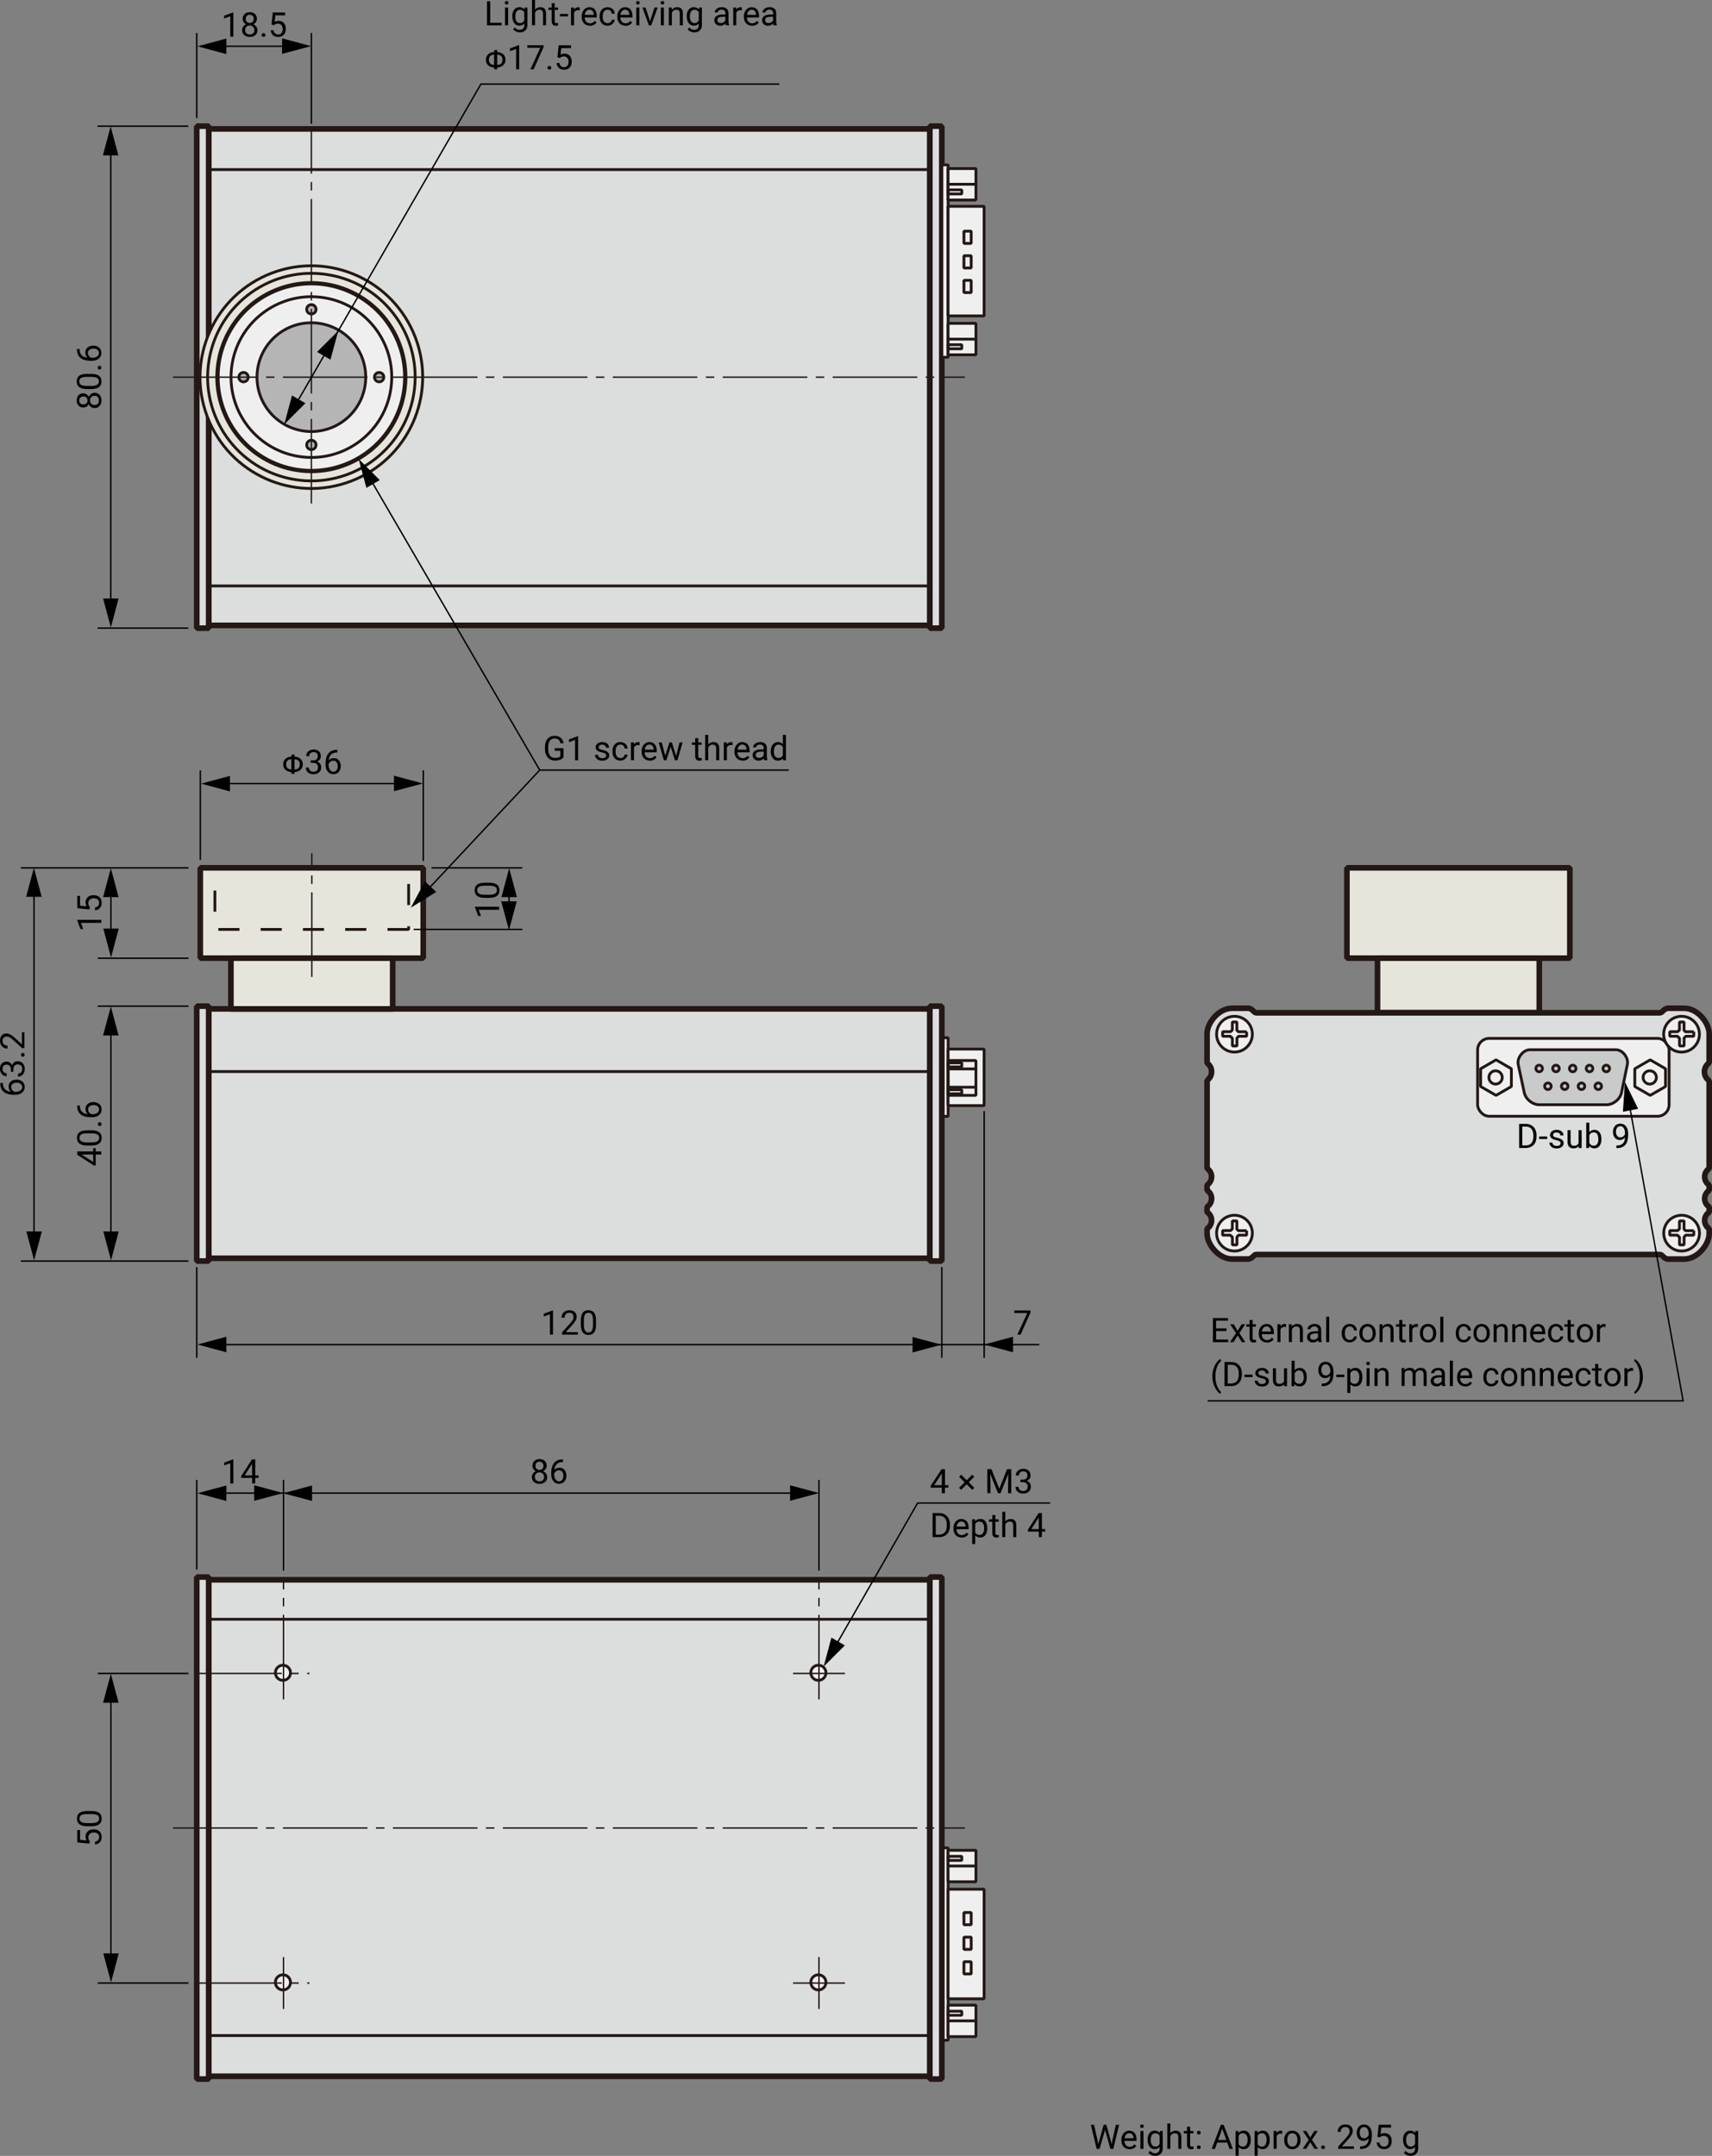 <?xml version="1.0" encoding="UTF-8"?>
<svg id="_レイヤー_1" data-name="レイヤー 1" xmlns="http://www.w3.org/2000/svg" viewBox="0 0 303.62 382.3">
  <rect x="0" y="0" width="303.62" height="382.3" fill="#808080" stroke="none"/>
  <defs>
    <style>
      .cls-1 {
        stroke: #000;
      }

      .cls-1, .cls-2, .cls-3, .cls-4 {
        fill: none;
      }

      .cls-1, .cls-3 {
        stroke-width: .25px;
      }

      .cls-2, .cls-5, .cls-6, .cls-7, .cls-3, .cls-4, .cls-8, .cls-9, .cls-10, .cls-11 {
        stroke: #231815;
        stroke-linejoin: bevel;
      }

      .cls-2, .cls-6, .cls-7, .cls-4, .cls-8, .cls-9 {
        stroke-width: .5px;
      }

      .cls-5 {
        stroke-width: .75px;
      }

      .cls-5, .cls-9 {
        fill: #efefef;
      }

      .cls-6 {
        fill: #c9caca;
      }

      .cls-7 {
        fill: #b5b5b6;
      }

      .cls-3 {
        stroke-dasharray: 15 1.5 1.5 1.5;
      }

      .cls-4 {
        stroke-dasharray: 3.75;
      }

      .cls-8, .cls-10 {
        fill: #e6e5dc;
      }

      .cls-11 {
        fill: #dcdddd;
      }
    </style>
  </defs>
  <g>
    <rect class="cls-9" x="167.03" y="327.67" width="1.11" height="34.11" transform="translate(335.18 689.46) rotate(180)"/>
    <rect class="cls-9" x="168.14" y="335.01" width="6.39" height="19.43"/>
    <rect class="cls-2" x="170.95" y="347.87" width="1.29" height="2.17"/>
    <rect class="cls-2" x="170.95" y="343.51" width="1.29" height="2.17"/>
    <rect class="cls-2" x="170.95" y="339.14" width="1.29" height="2.17"/>
    <rect class="cls-9" x="168.14" y="355.57" width="4.94" height="5.58"/>
    <rect class="cls-2" x="168.14" y="356.64" width="2.43" height=".72"/>
    <line class="cls-2" x1="173.09" y1="358.35" x2="168.14" y2="358.35"/>
    <rect class="cls-9" x="168.14" y="328.11" width="4.94" height="5.58"/>
    <rect class="cls-2" x="168.14" y="329.18" width="2.43" height=".72"/>
    <line class="cls-2" x1="173.09" y1="330.89" x2="168.14" y2="330.89"/>
    <rect class="cls-11" x="34.89" y="22.37" width="2.14" height="89.02"/>
    <rect class="cls-11" x="164.89" y="22.37" width="2.14" height="89.02"/>
    <rect class="cls-9" x="167.03" y="29.25" width="1.11" height="34.11" transform="translate(335.18 92.6) rotate(180)"/>
    <rect class="cls-9" x="168.14" y="36.59" width="6.39" height="19.43"/>
    <rect class="cls-2" x="170.95" y="40.99" width="1.29" height="2.17"/>
    <rect class="cls-2" x="170.95" y="45.35" width="1.29" height="2.17"/>
    <rect class="cls-2" x="170.95" y="49.71" width="1.29" height="2.17"/>
    <rect class="cls-9" x="168.14" y="29.89" width="4.94" height="5.58"/>
    <rect class="cls-2" x="168.14" y="33.67" width="2.43" height=".72"/>
    <rect class="cls-11" x="37.03" y="22.85" width="127.86" height="88.04" transform="translate(201.92 133.75) rotate(180)"/>
    <line class="cls-2" x1="173.09" y1="32.68" x2="168.14" y2="32.68"/>
    <rect class="cls-9" x="168.14" y="57.34" width="4.94" height="5.58"/>
    <rect class="cls-2" x="168.14" y="61.13" width="2.43" height=".72"/>
    <line class="cls-2" x1="173.09" y1="60.14" x2="168.14" y2="60.14"/>
    <rect class="cls-9" x="167.03" y="184.03" width="1.11" height="13.94" transform="translate(335.18 381.99) rotate(180)"/>
    <rect class="cls-9" x="168.14" y="186.03" width="6.39" height="10.03"/>
    <rect class="cls-2" x="168.14" y="188.06" width="4.94" height="6.18"/>
    <rect class="cls-2" x="168.14" y="188.47" width="2.43" height=".72"/>
    <rect class="cls-2" x="168.14" y="193.24" width="2.43" height=".72"/>
    <line class="cls-2" x1="173.09" y1="189.55" x2="168.14" y2="189.55"/>
    <line class="cls-2" x1="173.09" y1="192.79" x2="168.14" y2="192.79"/>
    <line class="cls-2" x1="37.03" y1="103.9" x2="164.89" y2="103.9"/>
    <rect class="cls-11" x="34.89" y="178.42" width="2.14" height="45.2"/>
    <rect class="cls-11" x="164.89" y="178.42" width="2.14" height="45.2"/>
    <rect class="cls-11" x="37.03" y="178.9" width="127.86" height="44.23" transform="translate(201.92 402.03) rotate(180)"/>
    <rect class="cls-10" x="35.53" y="153.9" width="39.54" height="16.02" transform="translate(110.59 323.81) rotate(180)"/>
    <rect class="cls-4" x="38.12" y="153.9" width="34.36" height="10.92" transform="translate(110.59 318.71) rotate(180)"/>
    <rect class="cls-10" x="40.95" y="169.92" width="28.69" height="9" transform="translate(110.59 348.83) rotate(180)"/>
    <rect class="cls-10" x="238.88" y="153.9" width="39.54" height="16.02" transform="translate(517.29 323.81) rotate(180)"/>
    <rect class="cls-10" x="244.3" y="169.92" width="28.69" height="9.68" transform="translate(517.29 349.51) rotate(180)"/>
    <line class="cls-2" x1="37.03" y1="190.02" x2="164.89" y2="190.02"/>
    <line class="cls-2" x1="37.03" y1="30.07" x2="164.89" y2="30.07"/>
    <rect class="cls-11" x="34.89" y="279.65" width="2.14" height="89.02"/>
    <rect class="cls-11" x="164.89" y="279.65" width="2.14" height="89.02"/>
    <rect class="cls-11" x="37.03" y="280.13" width="127.86" height="88.04" transform="translate(201.92 648.31) rotate(180)"/>
    <line class="cls-2" x1="37.03" y1="287.14" x2="164.89" y2="287.14"/>
    <line class="cls-2" x1="37.03" y1="360.96" x2="164.89" y2="360.96"/>
    <circle class="cls-8" cx="55.22" cy="66.88" r="19.74" transform="translate(-20.19 24.03) rotate(-20.85)"/>
    <circle class="cls-2" cx="55.22" cy="66.88" r="18.4" transform="translate(-19.92 110.18) rotate(-80.41)"/>
    <circle class="cls-5" cx="55.22" cy="66.88" r="16.65" transform="translate(-21.39 26.22) rotate(-22.5)"/>
    <circle class="cls-2" cx="55.22" cy="66.88" r="14.25" transform="translate(-19.93 110.16) rotate(-80.4)"/>
    <circle class="cls-7" cx="55.22" cy="66.88" r="9.64"/>
    <circle class="cls-7" cx="55.22" cy="54.85" r=".83"/>
    <circle class="cls-7" cx="55.22" cy="78.9" r=".83"/>
    <circle class="cls-7" cx="43.19" cy="66.88" r=".83"/>
    <circle class="cls-7" cx="67.24" cy="66.88" r=".83"/>
    <line class="cls-3" x1="30.68" y1="66.88" x2="171.12" y2="66.88"/>
    <line class="cls-3" x1="30.68" y1="324.16" x2="171.12" y2="324.16"/>
    <line class="cls-3" x1="55.22" y1="89.28" x2="55.22" y2="22.94"/>
    <circle class="cls-9" cx="50.18" cy="296.63" r="1.34"/>
    <circle class="cls-9" cx="145.14" cy="296.63" r="1.34"/>
    <path class="cls-9" d="M51.52,351.53c0,.74-.6,1.34-1.34,1.34s-1.34-.6-1.34-1.34.6-1.34,1.34-1.34,1.34.6,1.34,1.34Z"/>
    <path class="cls-9" d="M146.48,351.53c0,.74-.6,1.34-1.34,1.34s-1.34-.6-1.34-1.34.6-1.34,1.34-1.34,1.34.6,1.34,1.34Z"/>
    <path class="cls-11" d="M222.78,222.45c-.4,0-.7.81-1.45.81h-2.8c-2.45,0-4.46-2.65-4.46-4.5v-.88c.48-.31.8-.85.8-1.47s-.32-1.16-.8-1.47v-.93c.48-.31.8-.85.8-1.47s-.32-1.16-.8-1.47v-.93c.48-.31.8-.85.8-1.47s-.32-1.16-.8-1.47v-15.6c.48-.35.8-.91.8-1.55s-.32-1.21-.8-1.55v-5.21c0-1.85,2.01-4.5,4.46-4.5h2.8c.75,0,1.05.81,1.45.81h71.63c.4,0,.7-.81,1.45-.81h2.8c2.45,0,4.46,2.65,4.46,4.5v5.18c-.51.34-.84.93-.84,1.59s.33,1.24.84,1.59v15.56c-.48.31-.8.85-.8,1.47s.32,1.16.8,1.47v.93c-.48.31-.8.85-.8,1.47s.32,1.16.8,1.47v.93c-.48.31-.8.85-.8,1.47s.32,1.16.8,1.47v.88c0,1.85-2.01,4.5-4.46,4.5h-2.8c-.75,0-1.05-.81-1.45-.81h-71.63Z"/>
    <path class="cls-9" d="M222.1,183.39c0,1.75-1.42,3.17-3.17,3.17s-3.17-1.42-3.17-3.17,1.42-3.17,3.17-3.17,3.17,1.42,3.17,3.17Z"/>
    <path class="cls-2" d="M221.09,182.96h-1.49c-.06-.09-.14-.18-.24-.24v-1.49h-.81v1.45c-.12.06-.22.16-.3.27h-1.42v.81h1.4c.07.14.19.25.33.32v1.4h.81v-1.43c.11-.07.2-.17.26-.29h1.46v-.81Z"/>
    <circle class="cls-9" cx="218.93" cy="218.67" r="3.17"/>
    <path class="cls-2" d="M221.09,218.23h-1.49c-.06-.09-.14-.18-.24-.24v-1.49h-.81v1.45c-.12.06-.22.16-.3.27h-1.42v.81h1.4c.07.14.19.25.33.32v1.4h.81v-1.43c.11-.07.2-.17.26-.29h1.46v-.81Z"/>
    <circle class="cls-9" cx="298.23" cy="218.67" r="3.17"/>
    <path class="cls-2" d="M300.39,218.23h-1.49c-.06-.09-.14-.18-.24-.24v-1.49h-.81v1.45c-.12.06-.22.16-.3.27h-1.42v.81h1.4c.07.14.19.25.33.32v1.4h.81v-1.43c.11-.07.2-.17.26-.29h1.46v-.81Z"/>
    <rect class="cls-9" x="262.05" y="184.14" width="33.96" height="13.8" rx="2.05" ry="2.05"/>
    <path class="cls-6" d="M287.58,193.73c-.25,1.19-1.46,2.17-2.68,2.17h-11.9c-1.22,0-2.43-.98-2.68-2.17l-1.07-4.98c-.25-1.19.9-2.6,2.06-2.6h15.28c1.16,0,2.27,1.41,2.02,2.6l-1.03,4.98Z"/>
    <g>
      <path class="cls-2" d="M273.55,189.47c0,.32-.26.58-.58.58s-.58-.26-.58-.58.26-.58.58-.58.58.26.58.58Z"/>
      <path class="cls-2" d="M276.53,189.47c0,.32-.26.58-.58.58s-.58-.26-.58-.58.26-.58.58-.58.58.26.58.58Z"/>
      <path class="cls-2" d="M279.5,189.47c0,.32-.26.58-.58.58s-.58-.26-.58-.58.26-.58.58-.58.58.26.58.58Z"/>
      <path class="cls-2" d="M282.48,189.47c0,.32-.26.58-.58.58s-.58-.26-.58-.58.26-.58.58-.58.58.26.58.58Z"/>
      <path class="cls-2" d="M285.45,189.47c0,.32-.26.58-.58.58s-.58-.26-.58-.58.26-.58.58-.58.58.26.58.58Z"/>
    </g>
    <g>
      <path class="cls-2" d="M275.1,192.62c0,.32-.26.58-.58.58s-.58-.26-.58-.58.26-.58.58-.58.58.26.58.58Z"/>
      <path class="cls-2" d="M278.08,192.62c0,.32-.26.58-.58.58s-.58-.26-.58-.58.26-.58.58-.58.58.26.58.58Z"/>
      <path class="cls-2" d="M281.05,192.62c0,.32-.26.58-.58.58s-.58-.26-.58-.58.26-.58.58-.58.58.26.58.58Z"/>
      <path class="cls-2" d="M284.03,192.62c0,.32-.26.58-.58.58s-.58-.26-.58-.58.26-.58.58-.58.58.26.58.58Z"/>
    </g>
    <polygon class="cls-2" points="265.32 187.94 262.59 189.52 262.59 192.67 265.32 194.24 268.04 192.67 268.04 189.52 265.32 187.94"/>
    <path class="cls-2" d="M266.42,191.06c0,.65-.53,1.18-1.18,1.18s-1.18-.53-1.18-1.18.53-1.18,1.18-1.18,1.18.53,1.18,1.18Z"/>
    <polygon class="cls-2" points="292.66 187.94 289.93 189.52 289.93 192.67 292.66 194.24 295.38 192.67 295.38 189.52 292.66 187.94"/>
    <path class="cls-2" d="M293.76,191.06c0,.65-.53,1.18-1.18,1.18s-1.18-.53-1.18-1.18.53-1.18,1.18-1.18,1.18.53,1.18,1.18Z"/>
    <path class="cls-9" d="M301.39,183.39c0,1.75-1.42,3.17-3.17,3.17s-3.17-1.42-3.17-3.17,1.42-3.17,3.17-3.17,3.17,1.42,3.17,3.17Z"/>
    <path class="cls-2" d="M300.39,182.96h-1.49c-.06-.09-.14-.18-.24-.24v-1.49h-.81v1.45c-.12.06-.22.16-.3.27h-1.42v.81h1.4c.07.14.19.25.33.32v1.4h.81v-1.43c.11-.07.2-.17.26-.29h1.46v-.81Z"/>
    <line class="cls-3" x1="55.3" y1="173.24" x2="55.3" y2="151.28"/>
    <line class="cls-3" x1="34.98" y1="296.75" x2="54.88" y2="296.75"/>
    <line class="cls-3" x1="50.28" y1="301.35" x2="50.28" y2="280.12"/>
    <line class="cls-3" x1="140.65" y1="296.75" x2="149.85" y2="296.75"/>
    <line class="cls-3" x1="145.24" y1="301.35" x2="145.24" y2="280.12"/>
    <line class="cls-3" x1="34.98" y1="351.65" x2="54.88" y2="351.65"/>
    <line class="cls-3" x1="50.28" y1="356.25" x2="50.28" y2="347.04"/>
    <line class="cls-3" x1="140.65" y1="351.65" x2="149.85" y2="351.65"/>
    <line class="cls-3" x1="145.24" y1="356.25" x2="145.24" y2="347.04"/>
    <g>
      <g>
        <path d="M41.38,6.49h-.54v-3.61l-1.09.4v-.49l1.55-.58h.08v4.29Z"/>
        <path d="M45.55,3.34c0,.21-.06.4-.17.57-.11.17-.26.3-.46.39.22.1.4.24.53.42s.2.39.2.62c0,.37-.12.66-.37.88-.25.22-.58.33-.98.33s-.74-.11-.99-.33c-.25-.22-.37-.51-.37-.88,0-.23.06-.44.19-.62.12-.19.3-.33.52-.42-.19-.09-.34-.22-.45-.39s-.16-.35-.16-.57c0-.36.12-.64.35-.86s.53-.32.91-.32.68.11.91.32c.23.21.35.5.35.86ZM45.11,5.33c0-.24-.08-.43-.23-.58s-.35-.23-.59-.23-.44.07-.59.22c-.15.15-.22.34-.22.59s.07.43.22.57c.14.14.34.21.6.21s.45-.07.6-.21c.14-.14.22-.33.22-.57ZM44.3,2.61c-.21,0-.39.07-.52.2s-.2.31-.2.54.06.39.19.53.3.2.52.2.39-.07.52-.2c.13-.13.19-.31.19-.53s-.07-.39-.2-.53-.31-.21-.51-.21Z"/>
        <path d="M46.4,6.21c0-.09.03-.17.08-.23.05-.06.14-.09.25-.09s.2.03.25.09c.06.06.09.14.09.23s-.03.17-.09.23c-.06.06-.14.09-.25.09s-.2-.03-.25-.09c-.06-.06-.08-.14-.08-.23Z"/>
        <path d="M48.16,4.35l.22-2.13h2.19v.5h-1.73l-.13,1.16c.21-.12.45-.18.71-.18.39,0,.7.13.93.39s.34.6.34,1.04-.12.79-.36,1.04c-.24.25-.57.38-.99.38-.38,0-.68-.1-.92-.31s-.37-.5-.41-.87h.51c.03.24.12.43.26.55.14.12.33.19.56.19.25,0,.45-.09.59-.26.14-.17.21-.41.21-.71,0-.29-.08-.51-.23-.69-.16-.17-.36-.26-.62-.26-.24,0-.42.05-.56.16l-.14.12-.43-.11Z"/>
      </g>
      <polygon points="40.14 6.84 35.02 8.21 40.14 9.59 40.14 6.84"/>
      <polygon points="50.03 9.55 55.16 8.18 50.03 6.8 50.03 9.55"/>
      <line class="cls-1" x1="50.96" y1="8.2" x2="39.21" y2="8.2"/>
      <line class="cls-1" x1="34.89" y1="5.85" x2="34.89" y2="20.94"/>
      <line class="cls-1" x1="55.22" y1="5.85" x2="55.22" y2="21.94"/>
    </g>
    <g>
      <g>
        <path d="M52.23,134.17c.45.03.81.16,1.07.4s.4.56.4.96-.13.72-.4.97c-.27.25-.62.38-1.07.41v.32h-.54v-.32c-.46-.03-.82-.16-1.08-.41-.26-.25-.39-.57-.39-.96s.13-.72.4-.97.62-.38,1.08-.41v-.35h.54v.35ZM50.75,135.54c0,.58.31.88.93.91v-1.83c-.3.02-.53.1-.69.25-.16.15-.24.37-.24.67ZM53.16,135.54c0-.3-.08-.52-.24-.66-.16-.14-.39-.23-.69-.24v1.83c.3-.02.53-.1.69-.25.16-.15.24-.37.24-.67Z"/>
        <path d="M55.13,134.84h.41c.26,0,.46-.07.6-.2s.22-.31.22-.53c0-.5-.25-.75-.75-.75-.23,0-.42.07-.56.2s-.21.31-.21.53h-.54c0-.34.12-.62.37-.84s.56-.34.94-.34c.4,0,.72.11.95.32s.34.51.34.89c0,.19-.06.37-.18.54-.12.17-.28.3-.49.39.23.07.42.2.54.37s.19.38.19.63c0,.38-.12.69-.38.91s-.58.34-.98.34-.73-.11-.98-.33c-.25-.22-.38-.5-.38-.86h.54c0,.22.07.4.22.54s.34.2.59.2c.26,0,.46-.07.6-.21s.21-.33.21-.59-.08-.44-.23-.57-.37-.2-.66-.21h-.41v-.44Z"/>
        <path d="M59.83,132.97v.46h-.1c-.42,0-.76.13-1.01.38s-.39.58-.43,1.02c.22-.26.53-.39.92-.39s.67.13.89.39c.22.26.33.6.33,1.01,0,.44-.12.79-.36,1.05s-.56.4-.96.4-.74-.16-.99-.47c-.25-.31-.38-.72-.38-1.21v-.21c0-.79.17-1.38.5-1.8s.83-.63,1.5-.64h.1ZM59.12,134.89c-.19,0-.36.06-.51.17s-.26.25-.33.42v.2c0,.35.08.63.24.85s.36.32.59.32.44-.09.58-.27.21-.42.21-.71-.07-.53-.21-.71c-.14-.18-.33-.27-.56-.27Z"/>
      </g>
      <polygon points="40.78 137.59 35.66 138.96 40.78 140.34 40.78 137.59"/>
      <polygon points="69.87 140.3 75 138.93 69.87 137.55 69.87 140.3"/>
      <line class="cls-1" x1="70.81" y1="138.95" x2="39.85" y2="138.95"/>
      <line class="cls-1" x1="35.53" y1="136.6" x2="35.53" y2="152.48"/>
      <line class="cls-1" x1="75.07" y1="136.6" x2="75.07" y2="152.69"/>
    </g>
    <g>
      <g>
        <path d="M14.78,69.75c.21,0,.4.06.57.17.17.11.3.26.39.46.1-.22.24-.4.42-.53s.39-.2.62-.2c.37,0,.66.12.88.37.22.25.33.58.33.98s-.11.74-.33.99c-.22.25-.51.37-.88.37-.23,0-.44-.06-.62-.19-.19-.12-.33-.3-.42-.52-.09.19-.22.34-.39.45s-.35.16-.57.16c-.36,0-.64-.12-.86-.35s-.32-.53-.32-.91.11-.68.32-.91c.21-.23.5-.35.86-.35ZM14.05,71c0,.21.07.39.2.52s.31.2.54.2.39-.06.53-.19.2-.3.2-.52-.07-.39-.2-.52c-.13-.13-.31-.19-.53-.19s-.39.07-.53.2-.21.31-.21.51ZM16.77,70.19c-.24,0-.43.08-.58.23s-.23.35-.23.59.07.44.22.59c.15.15.34.22.59.22s.43-.07.57-.22c.14-.14.21-.34.21-.6s-.07-.45-.21-.6c-.14-.14-.33-.22-.57-.22Z"/>
        <path d="M16.11,66.29c.63,0,1.11.11,1.42.33s.46.56.46,1.02-.15.79-.45,1.01c-.3.22-.75.33-1.35.34h-.72c-.63,0-1.09-.11-1.4-.33s-.46-.56-.46-1.02.15-.8.44-1.01.75-.33,1.36-.33h.7ZM15.37,66.83c-.46,0-.79.06-1,.19-.21.13-.31.33-.31.61s.1.48.31.61.53.19.96.2h.87c.46,0,.8-.07,1.02-.2.22-.13.33-.34.33-.61s-.1-.47-.31-.6-.53-.2-.98-.2h-.89Z"/>
        <path d="M17.65,65.53c-.09,0-.17-.03-.23-.08-.06-.05-.09-.14-.09-.25s.03-.2.09-.25c.06-.06.14-.09.23-.09s.17.03.23.09c.06.06.09.14.09.25s-.03.2-.09.25c-.06.06-.14.08-.23.08Z"/>
        <path d="M13.66,61.89h.46v.1c0,.42.13.76.38,1.01.24.25.58.39,1.02.43-.26-.22-.39-.53-.39-.92s.13-.67.39-.89c.26-.22.6-.33,1.01-.33.44,0,.79.12,1.05.36s.4.56.4.96-.16.74-.47.99c-.31.25-.72.38-1.21.38h-.21c-.79,0-1.38-.17-1.8-.5s-.63-.83-.64-1.5v-.1ZM15.59,62.6c0,.19.06.36.17.51s.25.26.42.33h.2c.35,0,.63-.08.85-.24s.32-.36.32-.59-.09-.44-.27-.58-.42-.21-.71-.21-.53.07-.71.21c-.18.14-.27.33-.27.56Z"/>
      </g>
      <polygon points="18.28 106.13 19.66 111.26 21.03 106.13 18.28 106.13"/>
      <polygon points="21 27.56 19.62 22.43 18.25 27.56 21 27.56"/>
      <line class="cls-1" x1="19.64" y1="26.63" x2="19.64" y2="107.07"/>
      <line class="cls-1" x1="17.3" y1="111.38" x2="33.39" y2="111.38"/>
      <line class="cls-1" x1="17.3" y1="22.37" x2="33.39" y2="22.37"/>
    </g>
    <g>
      <g>
        <path d="M88.51,160.79v.54h-3.61l.4,1.09h-.49l-.58-1.55v-.08h4.29Z"/>
        <path d="M86.69,156.52c.63,0,1.11.11,1.42.33s.46.56.46,1.02-.15.79-.45,1.01c-.3.22-.75.33-1.35.34h-.72c-.63,0-1.09-.11-1.4-.33s-.46-.56-.46-1.02.15-.8.44-1.01.75-.33,1.36-.33h.7ZM85.95,157.06c-.46,0-.79.06-1,.19-.21.13-.31.33-.31.61s.1.48.31.61.53.19.96.2h.87c.46,0,.8-.07,1.02-.2.22-.13.33-.34.33-.61s-.1-.47-.31-.6-.53-.2-.98-.2h-.89Z"/>
      </g>
      <polygon points="91.64 159.83 90.27 164.96 88.89 159.83 91.64 159.83"/>
      <polygon points="88.93 159.09 90.3 153.96 91.67 159.09 88.93 159.09"/>
      <line class="cls-1" x1="90.28" y1="158.15" x2="90.28" y2="160.95"/>
      <line class="cls-1" x1="92.63" y1="164.81" x2="73.36" y2="164.81"/>
      <line class="cls-1" x1="92.63" y1="153.9" x2="76.53" y2="153.9"/>
    </g>
    <g>
      <g>
        <path d="M17.97,163.11v.54h-3.61l.4,1.09h-.49l-.58-1.55v-.08h4.29Z"/>
        <path d="M15.83,161.27l-2.13-.22v-2.19h.5v1.73l1.16.13c-.12-.21-.18-.45-.18-.71,0-.39.13-.7.39-.93s.6-.34,1.04-.34.79.12,1.04.36c.25.24.38.57.38.99,0,.38-.1.68-.31.92s-.5.37-.87.41v-.51c.24-.03.43-.12.55-.26.12-.14.19-.33.19-.56,0-.25-.09-.45-.26-.59-.17-.14-.41-.21-.71-.21-.29,0-.51.08-.69.23-.17.16-.26.36-.26.62,0,.24.05.42.16.56l.12.14-.11.43Z"/>
      </g>
      <polygon points="18.32 164.66 19.69 169.79 21.06 164.66 18.32 164.66"/>
      <polygon points="21.03 159.09 19.66 153.96 18.28 159.09 21.03 159.09"/>
      <line class="cls-1" x1="19.67" y1="158.15" x2="19.67" y2="165.6"/>
      <line class="cls-1" x1="17.33" y1="169.92" x2="33.42" y2="169.92"/>
      <line class="cls-1" x1="3.69" y1="153.9" x2="33.42" y2="153.9"/>
    </g>
    <g>
      <g>
        <path d="M16.53,204.19v-.59h.44v.59h.99v.54h-.99v1.94h-.32l-2.96-1.91v-.58h2.83ZM16.53,206.06v-1.33h-2.09l.12.06,1.97,1.26Z"/>
        <path d="M16.15,200.43c.63,0,1.11.11,1.42.33s.46.56.46,1.02-.15.79-.45,1.01c-.3.22-.75.33-1.35.34h-.72c-.63,0-1.09-.11-1.4-.33s-.46-.56-.46-1.02.15-.8.44-1.01.75-.33,1.36-.33h.7ZM15.41,200.97c-.46,0-.79.06-1,.19-.21.13-.31.33-.31.61s.1.48.31.61.53.19.96.2h.87c.46,0,.8-.07,1.02-.2.22-.13.33-.34.33-.61s-.1-.47-.31-.6-.53-.2-.98-.2h-.89Z"/>
        <path d="M17.68,199.67c-.09,0-.17-.03-.23-.08-.06-.05-.09-.14-.09-.25s.03-.2.09-.25c.06-.06.14-.09.23-.09s.17.03.23.09c.06.06.09.14.09.25s-.03.2-.09.25c-.06.06-.14.08-.23.08Z"/>
        <path d="M13.7,196.03h.46v.1c0,.42.13.76.38,1.01s.58.39,1.02.43c-.26-.22-.39-.53-.39-.92s.13-.67.39-.89c.26-.22.6-.33,1.01-.33.44,0,.79.12,1.05.36s.4.56.4.96-.16.74-.47.99c-.31.25-.72.38-1.21.38h-.21c-.79,0-1.38-.17-1.8-.5s-.63-.83-.64-1.5v-.1ZM15.62,196.74c0,.19.06.36.17.51s.25.26.42.33h.2c.35,0,.63-.08.85-.24s.32-.36.32-.59-.09-.44-.27-.58-.42-.21-.71-.21-.53.07-.71.21c-.18.14-.27.33-.27.56Z"/>
      </g>
      <polygon points="18.32 218.36 19.69 223.49 21.06 218.36 18.32 218.36"/>
      <polygon points="21.03 183.61 19.66 178.48 18.28 183.61 21.03 183.61"/>
      <line class="cls-1" x1="19.67" y1="182.67" x2="19.67" y2="219.3"/>
      <g>
        <path d="M.06,192.05h.46v.1c0,.42.13.76.38,1.01s.58.39,1.02.43c-.26-.22-.39-.53-.39-.92s.13-.67.39-.89c.26-.22.6-.33,1.01-.33.44,0,.79.12,1.05.36s.4.56.4.96-.16.74-.47.99c-.31.25-.72.38-1.21.38h-.21c-.79,0-1.38-.17-1.8-.5s-.63-.83-.64-1.5v-.1ZM1.98,192.77c0,.19.06.36.17.51s.25.26.42.33h.2c.35,0,.63-.08.85-.24s.32-.36.32-.59-.09-.44-.27-.58-.42-.21-.71-.21-.53.07-.71.21c-.18.14-.27.33-.27.56Z"/>
        <path d="M1.93,190.02v-.41c0-.26-.07-.46-.2-.6s-.31-.22-.53-.22c-.5,0-.75.25-.75.75,0,.23.07.42.2.56s.31.21.53.21v.54c-.34,0-.62-.12-.84-.37s-.34-.56-.34-.94c0-.4.11-.72.32-.95s.51-.34.89-.34c.19,0,.37.06.54.18.17.12.3.28.39.49.07-.23.2-.42.37-.54s.38-.19.63-.19c.38,0,.69.12.91.38s.34.58.34.98-.11.73-.33.98c-.22.25-.5.38-.86.38v-.54c.22,0,.4-.07.54-.22s.2-.34.2-.59c0-.26-.07-.46-.21-.6s-.33-.21-.59-.21-.44.08-.57.23-.2.37-.21.66v.41h-.44Z"/>
        <path d="M4.04,187.38c-.09,0-.17-.03-.23-.08-.06-.05-.09-.14-.09-.25s.03-.2.09-.25c.06-.06.14-.09.23-.09s.17.03.23.09c.06.06.09.14.09.25s-.03.2-.09.25c-.06.06-.14.08-.23.08Z"/>
        <path d="M4.32,183.07v2.79h-.39l-1.64-1.48c-.25-.22-.45-.37-.6-.45-.16-.08-.32-.12-.48-.12-.22,0-.41.07-.55.2s-.21.31-.21.54c0,.27.08.48.23.63.15.15.37.22.64.22v.54c-.39,0-.71-.13-.95-.38-.24-.25-.36-.59-.36-1.01,0-.4.1-.71.31-.94.21-.23.48-.35.83-.35.42,0,.92.27,1.5.8l1.24,1.14v-2.14h.44Z"/>
      </g>
      <polygon points="4.67 218.36 6.05 223.49 7.42 218.36 4.67 218.36"/>
      <polygon points="7.39 159.02 6.01 153.9 4.64 159.02 7.39 159.02"/>
      <line class="cls-1" x1="6.03" y1="158.09" x2="6.03" y2="219.3"/>
      <line class="cls-1" x1="3.69" y1="223.62" x2="33.42" y2="223.62"/>
      <line class="cls-1" x1="17.33" y1="178.42" x2="33.42" y2="178.42"/>
      <g>
        <path d="M15.83,326.93l-2.13-.22v-2.19h.5v1.73l1.16.13c-.12-.21-.18-.45-.18-.71,0-.39.13-.7.39-.93s.6-.34,1.04-.34.79.12,1.04.36c.25.24.38.57.38.99,0,.38-.1.68-.31.92s-.5.37-.87.41v-.51c.24-.03.43-.12.55-.26.12-.14.19-.33.19-.56,0-.25-.09-.45-.26-.59-.17-.14-.41-.21-.71-.21-.29,0-.51.08-.69.23-.17.16-.26.36-.26.62,0,.24.05.42.16.56l.12.14-.11.43Z"/>
        <path d="M16.15,321.14c.63,0,1.11.11,1.42.33s.46.56.46,1.02-.15.79-.45,1.01c-.3.22-.75.33-1.35.34h-.72c-.63,0-1.09-.11-1.4-.33s-.46-.56-.46-1.02.15-.8.44-1.01.75-.33,1.36-.33h.7ZM15.41,321.68c-.46,0-.79.06-1,.19-.21.13-.31.33-.31.61s.1.48.31.61.53.19.96.2h.87c.46,0,.8-.07,1.02-.2.22-.13.33-.34.33-.61s-.1-.47-.31-.6-.53-.2-.98-.2h-.89Z"/>
      </g>
      <polygon points="18.32 346.39 19.69 351.52 21.06 346.39 18.32 346.39"/>
      <polygon points="21.03 301.94 19.66 296.81 18.28 301.94 21.03 301.94"/>
      <line class="cls-1" x1="19.67" y1="301" x2="19.67" y2="347.33"/>
      <line class="cls-1" x1="17.33" y1="351.65" x2="33.42" y2="351.65"/>
      <line class="cls-1" x1="17.33" y1="296.75" x2="33.42" y2="296.75"/>
    </g>
    <g>
      <g>
        <path d="M98.07,236.66h-.54v-3.61l-1.09.4v-.49l1.55-.58h.08v4.29Z"/>
        <path d="M102.46,236.66h-2.79v-.39l1.48-1.64c.22-.25.37-.45.45-.6.08-.16.12-.32.12-.48,0-.22-.07-.41-.2-.55s-.31-.21-.54-.21c-.27,0-.48.08-.63.23-.15.15-.22.37-.22.64h-.54c0-.39.13-.71.38-.95.25-.24.59-.36,1.01-.36.4,0,.71.1.94.31.23.21.35.48.35.83,0,.42-.27.92-.8,1.5l-1.14,1.24h2.14v.44Z"/>
        <path d="M105.71,234.84c0,.63-.11,1.11-.33,1.42s-.56.46-1.02.46-.79-.15-1.01-.45c-.22-.3-.33-.75-.34-1.35v-.72c0-.63.11-1.09.33-1.4s.56-.46,1.02-.46.8.15,1.01.44.33.75.33,1.36v.7ZM105.16,234.1c0-.46-.06-.79-.19-1-.13-.21-.33-.31-.61-.31s-.48.1-.61.31-.19.53-.2.96v.87c0,.46.07.8.2,1.02.13.22.34.33.61.33s.47-.1.6-.31.2-.53.2-.98v-.89Z"/>
      </g>
      <path d="M182.77,232.7l-1.77,3.96h-.57l1.76-3.82h-2.31v-.45h2.88v.3Z"/>
      <polygon points="40.14 239.79 35.02 238.42 40.14 237.04 40.14 239.79"/>
      <polygon points="179.66 239.79 174.54 238.42 179.66 237.04 179.66 239.79"/>
      <polygon points="161.84 237.08 166.97 238.45 161.84 239.83 161.84 237.08"/>
      <line class="cls-1" x1="184.32" y1="238.44" x2="39.21" y2="238.44"/>
      <line class="cls-1" x1="34.89" y1="240.78" x2="34.89" y2="224.69"/>
      <line class="cls-1" x1="174.54" y1="240.78" x2="174.54" y2="197.03"/>
      <line class="cls-1" x1="167.03" y1="240.78" x2="167.03" y2="224.69"/>
    </g>
    <g>
      <g>
        <path d="M41.38,263.07h-.54v-3.61l-1.09.4v-.49l1.55-.58h.08v4.29Z"/>
        <path d="M45.26,261.63h.59v.44h-.59v.99h-.54v-.99h-1.94v-.32l1.91-2.96h.58v2.83ZM43.38,261.63h1.33v-2.09l-.06.12-1.26,1.97Z"/>
      </g>
      <g>
        <path d="M96.94,259.92c0,.21-.06.4-.17.57-.11.17-.26.3-.46.39.22.1.4.24.53.42s.2.39.2.62c0,.37-.12.66-.37.88-.25.22-.58.33-.98.33s-.74-.11-.99-.33c-.25-.22-.37-.51-.37-.88,0-.23.06-.44.19-.62.12-.19.3-.33.52-.42-.19-.09-.34-.22-.45-.39s-.16-.35-.16-.57c0-.36.12-.64.35-.86s.53-.32.91-.32.68.11.91.32c.23.21.35.5.35.86ZM96.49,261.9c0-.24-.08-.43-.23-.58s-.35-.23-.59-.23-.44.07-.59.22c-.15.15-.22.34-.22.59s.07.43.22.57c.14.14.34.21.6.21s.45-.07.6-.21c.14-.14.22-.33.22-.57ZM95.68,259.19c-.21,0-.39.07-.52.2s-.2.31-.2.54.06.39.19.53.3.2.52.2.39-.07.52-.2c.13-.13.19-.31.19-.53s-.07-.39-.2-.53-.31-.21-.51-.21Z"/>
        <path d="M99.85,258.8v.46h-.1c-.42,0-.76.13-1.01.38s-.39.58-.43,1.02c.22-.26.53-.39.92-.39s.67.13.89.39c.22.26.33.6.33,1.01,0,.44-.12.79-.36,1.05s-.56.4-.96.4-.74-.16-.99-.47c-.25-.31-.38-.72-.38-1.21v-.21c0-.79.17-1.38.5-1.8s.83-.63,1.5-.64h.1ZM99.13,260.72c-.19,0-.36.06-.51.17s-.26.25-.33.42v.2c0,.35.08.63.24.85s.36.32.59.32.44-.09.58-.27.21-.42.21-.71-.07-.53-.21-.71c-.14-.18-.33-.27-.56-.27Z"/>
      </g>
      <polygon points="40.14 263.42 35.02 264.79 40.14 266.16 40.14 263.42"/>
      <polygon points="45.08 266.13 50.21 264.76 45.08 263.38 45.08 266.13"/>
      <polygon points="55.34 263.42 50.21 264.79 55.34 266.16 55.34 263.42"/>
      <polygon points="140.12 266.13 145.24 264.76 140.12 263.38 140.12 266.13"/>
      <line class="cls-1" x1="141.24" y1="264.77" x2="39.21" y2="264.77"/>
      <line class="cls-1" x1="34.89" y1="262.43" x2="34.89" y2="278.31"/>
      <line class="cls-1" x1="50.28" y1="262.43" x2="50.28" y2="278.52"/>
      <line class="cls-1" x1="145.24" y1="262.43" x2="145.24" y2="278.52"/>
    </g>
    <g>
      <g>
        <polygon points="54.16 71.5 50.41 75.26 51.78 70.13 54.16 71.5"/>
        <polygon points="56.23 62.41 59.99 58.66 58.61 63.78 56.23 62.41"/>
        <polyline class="cls-1" points="51.45 73.45 85.29 14.91 138.21 14.91"/>
      </g>
      <g>
        <path d="M86.94,4.04h2.02v.46h-2.59V.23h.57v3.81Z"/>
        <path d="M89.53.49c0-.09.03-.16.08-.22.05-.06.13-.09.24-.09s.19.03.24.09.08.13.08.22-.03.16-.08.22-.13.09-.24.09-.19-.03-.24-.09c-.05-.06-.08-.13-.08-.22ZM90.11,4.5h-.54V1.33h.54v3.17Z"/>
        <path d="M90.85,2.89c0-.49.11-.89.34-1.18.23-.29.53-.44.91-.44s.69.14.91.41l.03-.35h.5v3.09c0,.41-.12.73-.37.97-.24.24-.57.35-.98.35-.23,0-.45-.05-.67-.15s-.39-.23-.5-.4l.28-.33c.23.29.52.43.85.43.26,0,.47-.07.62-.22.15-.15.22-.36.22-.63v-.27c-.22.25-.51.38-.89.38s-.67-.15-.9-.45-.34-.71-.34-1.22ZM91.39,2.95c0,.36.07.64.22.84s.35.31.62.31c.34,0,.59-.16.75-.47v-1.45c-.17-.3-.42-.45-.75-.45-.26,0-.47.1-.62.31s-.22.51-.22.91Z"/>
        <path d="M94.89,1.71c.24-.29.55-.44.94-.44.67,0,1.01.38,1.01,1.13v2.09h-.54v-2.1c0-.23-.05-.4-.16-.51-.1-.11-.26-.16-.48-.16-.18,0-.33.05-.46.14s-.24.22-.31.37v2.26h-.54V0h.54v1.71Z"/>
        <path d="M98.38.56v.77h.59v.42h-.59v1.97c0,.13.03.22.08.29s.14.1.27.1c.06,0,.15-.01.26-.04v.44c-.14.04-.28.06-.42.06-.24,0-.42-.07-.55-.22s-.18-.35-.18-.62v-1.97h-.58v-.42h.58v-.77h.54Z"/>
        <path d="M100.74,2.91h-1.43v-.44h1.43v.44Z"/>
        <path d="M102.8,1.82c-.08-.01-.17-.02-.27-.02-.36,0-.6.15-.72.45v2.25h-.54V1.33h.53v.37c.19-.28.44-.42.76-.42.11,0,.19.01.24.04v.5Z"/>
        <path d="M104.61,4.56c-.43,0-.78-.14-1.05-.42-.27-.28-.4-.66-.4-1.13v-.1c0-.31.06-.59.18-.84.12-.25.29-.44.5-.58.21-.14.45-.21.7-.21.41,0,.73.14.96.41s.34.66.34,1.17v.23h-2.15c0,.31.1.57.27.76s.4.29.67.29c.19,0,.35-.04.49-.12s.25-.18.35-.31l.33.26c-.27.41-.66.61-1.2.61ZM104.54,1.72c-.22,0-.4.08-.55.24-.15.16-.24.38-.28.67h1.59v-.04c-.02-.28-.09-.49-.22-.64-.13-.15-.31-.23-.54-.23Z"/>
        <path d="M107.75,4.12c.19,0,.36-.06.51-.18s.22-.26.24-.44h.51c0,.18-.07.35-.19.52s-.27.29-.46.39c-.19.1-.4.15-.61.15-.43,0-.78-.14-1.03-.43-.26-.29-.38-.68-.38-1.18v-.09c0-.31.06-.58.17-.82s.28-.43.49-.56c.21-.13.46-.2.75-.2.36,0,.65.11.89.32s.36.49.38.83h-.51c-.02-.21-.09-.37-.23-.51-.14-.13-.31-.2-.52-.2-.28,0-.49.1-.64.3-.15.2-.23.49-.23.86v.1c0,.37.08.65.23.84s.37.3.64.3Z"/>
        <path d="M110.93,4.56c-.43,0-.78-.14-1.05-.42-.27-.28-.4-.66-.4-1.13v-.1c0-.31.06-.59.18-.84.12-.25.29-.44.5-.58.21-.14.45-.21.7-.21.41,0,.73.14.96.41s.34.66.34,1.17v.23h-2.15c0,.31.1.57.27.76s.4.29.67.29c.19,0,.35-.04.49-.12s.25-.18.35-.31l.33.26c-.27.41-.66.61-1.2.61ZM110.86,1.72c-.22,0-.4.08-.55.24-.15.16-.24.38-.28.67h1.59v-.04c-.02-.28-.09-.49-.22-.64-.13-.15-.31-.23-.54-.23Z"/>
        <path d="M112.8.49c0-.09.03-.16.08-.22.05-.06.13-.09.24-.09s.19.03.24.09.08.13.08.22-.03.16-.08.22-.13.09-.24.09-.19-.03-.24-.09c-.05-.06-.08-.13-.08-.22ZM113.38,4.5h-.54V1.33h.54v3.17Z"/>
        <path d="M115.29,3.76l.79-2.43h.55l-1.14,3.17h-.41l-1.15-3.17h.55l.81,2.43Z"/>
        <path d="M117.16.49c0-.09.03-.16.08-.22.05-.06.13-.09.24-.09s.19.03.24.09.08.13.08.22-.03.16-.08.22-.13.09-.24.09-.19-.03-.24-.09c-.05-.06-.08-.13-.08-.22ZM117.74,4.5h-.54V1.33h.54v3.17Z"/>
        <path d="M119.12,1.33l.02.4c.24-.3.56-.46.95-.46.67,0,1.01.38,1.01,1.13v2.09h-.54v-2.1c0-.23-.05-.4-.16-.51-.1-.11-.26-.16-.48-.16-.18,0-.33.05-.46.14s-.24.22-.31.37v2.26h-.54V1.33h.51Z"/>
        <path d="M121.79,2.89c0-.49.11-.89.34-1.18.23-.29.53-.44.91-.44s.69.14.91.41l.03-.35h.5v3.09c0,.41-.12.73-.37.97-.24.24-.57.35-.98.35-.23,0-.45-.05-.67-.15s-.39-.23-.5-.4l.28-.33c.23.29.52.43.85.43.26,0,.47-.07.62-.22.15-.15.22-.36.22-.63v-.27c-.22.25-.51.38-.89.38s-.67-.15-.9-.45-.34-.71-.34-1.22ZM122.34,2.95c0,.36.07.64.22.84s.35.31.62.31c.34,0,.59-.16.75-.47v-1.45c-.17-.3-.42-.45-.75-.45-.26,0-.47.1-.62.31s-.22.51-.22.91Z"/>
        <path d="M128.73,4.5c-.03-.06-.06-.17-.08-.33-.25.26-.55.39-.9.39-.31,0-.57-.09-.77-.27-.2-.18-.3-.4-.3-.67,0-.33.12-.59.38-.77.25-.18.6-.27,1.06-.27h.53v-.25c0-.19-.06-.34-.17-.45s-.28-.17-.5-.17c-.19,0-.36.05-.49.15s-.2.22-.2.35h-.54c0-.16.06-.31.17-.46.11-.15.26-.26.46-.35.19-.09.4-.13.63-.13.37,0,.65.09.86.27.21.18.31.43.32.75v1.46c0,.29.04.52.11.69v.05h-.57ZM127.83,4.09c.17,0,.33-.04.48-.13s.26-.2.33-.34v-.65h-.42c-.66,0-1,.19-1,.58,0,.17.06.3.17.4s.26.14.44.14Z"/>
        <path d="M131.57,1.82c-.08-.01-.17-.02-.27-.02-.36,0-.6.15-.72.45v2.25h-.54V1.33h.53v.37c.19-.28.44-.42.76-.42.11,0,.19.01.24.04v.5Z"/>
        <path d="M133.38,4.56c-.43,0-.78-.14-1.05-.42-.27-.28-.4-.66-.4-1.13v-.1c0-.31.06-.59.18-.84.12-.25.29-.44.5-.58.21-.14.45-.21.7-.21.41,0,.73.14.96.41s.34.66.34,1.17v.23h-2.15c0,.31.1.57.27.76s.4.29.67.29c.19,0,.35-.04.49-.12s.25-.18.35-.31l.33.26c-.27.41-.66.61-1.2.61ZM133.32,1.72c-.22,0-.4.08-.55.24-.15.16-.24.38-.28.67h1.59v-.04c-.02-.28-.09-.49-.22-.64-.13-.15-.31-.23-.54-.23Z"/>
        <path d="M137.2,4.5c-.03-.06-.06-.17-.08-.33-.25.26-.55.39-.9.39-.31,0-.57-.09-.77-.27-.2-.18-.3-.4-.3-.67,0-.33.12-.59.38-.77.25-.18.6-.27,1.06-.27h.53v-.25c0-.19-.06-.34-.17-.45s-.28-.17-.5-.17c-.19,0-.36.05-.49.15s-.2.22-.2.35h-.54c0-.16.06-.31.17-.46.11-.15.26-.26.46-.35.19-.09.4-.13.63-.13.37,0,.65.09.86.27.21.18.31.43.32.75v1.46c0,.29.04.52.11.69v.05h-.57ZM136.3,4.09c.17,0,.33-.04.48-.13s.26-.2.33-.34v-.65h-.42c-.66,0-1,.19-1,.58,0,.17.06.3.17.4s.26.14.44.14Z"/>
        <path d="M88.18,9.23c.45.03.81.16,1.07.4s.4.56.4.96-.13.72-.4.97c-.27.25-.62.38-1.07.41v.32h-.54v-.32c-.46-.03-.82-.16-1.08-.41-.26-.25-.39-.57-.39-.96s.13-.72.4-.97.62-.38,1.08-.41v-.35h.54v.35ZM86.7,10.6c0,.58.31.88.93.91v-1.83c-.3.02-.53.1-.69.25-.16.15-.24.37-.24.67ZM89.11,10.59c0-.3-.08-.52-.24-.66-.16-.14-.39-.23-.69-.24v1.83c.3-.02.53-.1.69-.25.16-.15.24-.37.24-.67Z"/>
        <path d="M92.07,12.29h-.54v-3.61l-1.09.4v-.49l1.55-.58h.08v4.29Z"/>
        <path d="M96.41,8.33l-1.77,3.96h-.57l1.76-3.82h-2.31v-.45h2.88v.3Z"/>
        <path d="M97.1,12.01c0-.09.03-.17.08-.23.05-.06.14-.09.25-.09s.2.03.25.09c.06.06.09.14.09.23s-.03.17-.09.23c-.06.06-.14.09-.25.09s-.2-.03-.25-.09c-.06-.06-.08-.14-.08-.23Z"/>
        <path d="M98.86,10.16l.22-2.13h2.19v.5h-1.73l-.13,1.16c.21-.12.45-.18.71-.18.39,0,.7.13.93.39s.34.6.34,1.04-.12.79-.36,1.04c-.24.25-.57.38-.99.38-.38,0-.68-.1-.92-.31s-.37-.5-.41-.87h.51c.03.24.12.43.26.55.14.12.33.19.56.19.25,0,.45-.09.59-.26.14-.17.21-.41.21-.71,0-.29-.08-.51-.23-.69-.16-.17-.36-.26-.62-.26-.24,0-.42.05-.56.16l-.14.12-.43-.11Z"/>
      </g>
    </g>
    <g>
      <g>
        <path d="M217.52,236.03h-1.85v1.51h2.15v.46h-2.71v-4.27h2.68v.46h-2.12v1.37h1.85v.46Z"/>
        <path d="M219.5,235.99l.7-1.16h.63l-1.04,1.57,1.07,1.6h-.63l-.73-1.19-.73,1.19h-.63l1.07-1.6-1.04-1.57h.63l.69,1.16Z"/>
        <path d="M222.15,234.06v.77h.59v.42h-.59v1.97c0,.13.03.22.08.29s.14.1.27.1c.06,0,.15-.01.26-.04v.44c-.14.04-.28.06-.42.06-.24,0-.42-.07-.55-.22s-.18-.35-.18-.62v-1.97h-.58v-.42h.58v-.77h.54Z"/>
        <path d="M224.69,238.06c-.43,0-.78-.14-1.05-.42-.27-.28-.4-.66-.4-1.13v-.1c0-.31.06-.59.18-.84.12-.25.29-.44.5-.58.21-.14.45-.21.7-.21.41,0,.73.14.96.41s.34.66.34,1.17v.23h-2.15c0,.31.1.57.27.76s.4.29.67.29c.19,0,.35-.04.49-.12s.25-.18.35-.31l.33.26c-.27.41-.66.61-1.2.61ZM224.62,235.21c-.22,0-.4.08-.55.24-.15.16-.24.38-.28.67h1.59v-.04c-.02-.28-.09-.49-.22-.64-.13-.15-.31-.23-.54-.23Z"/>
        <path d="M228.08,235.31c-.08-.01-.17-.02-.27-.02-.36,0-.6.15-.72.45v2.25h-.54v-3.17h.53v.37c.19-.28.44-.42.76-.42.11,0,.19.01.24.04v.5Z"/>
        <path d="M229.09,234.83l.02.4c.24-.3.56-.46.95-.46.67,0,1.01.38,1.01,1.13v2.09h-.54v-2.1c0-.23-.05-.4-.16-.51-.1-.11-.26-.16-.48-.16-.18,0-.33.05-.46.14s-.24.22-.31.37v2.26h-.54v-3.17h.51Z"/>
        <path d="M233.85,238c-.03-.06-.06-.17-.08-.33-.25.26-.55.39-.9.39-.31,0-.57-.09-.77-.27-.2-.18-.3-.4-.3-.67,0-.33.12-.59.38-.77.25-.18.6-.27,1.06-.27h.53v-.25c0-.19-.06-.34-.17-.45s-.28-.17-.5-.17c-.19,0-.36.05-.49.15s-.2.22-.2.35h-.54c0-.16.06-.31.17-.46.11-.15.26-.26.46-.35.19-.09.4-.13.63-.13.37,0,.65.09.86.27.21.18.31.43.32.75v1.46c0,.29.04.52.11.69v.05h-.57ZM232.95,237.58c.17,0,.33-.04.48-.13s.26-.2.33-.34v-.65h-.42c-.66,0-1,.19-1,.58,0,.17.06.3.17.4s.26.14.44.14Z"/>
        <path d="M235.74,238h-.54v-4.5h.54v4.5Z"/>
        <path d="M239.37,237.61c.19,0,.36-.06.51-.18s.22-.26.24-.44h.51c0,.18-.07.35-.19.52s-.27.29-.46.39c-.19.1-.4.15-.61.15-.43,0-.78-.14-1.03-.43-.26-.29-.38-.68-.38-1.18v-.09c0-.31.06-.58.17-.82s.28-.43.49-.56c.21-.13.46-.2.75-.2.36,0,.65.11.89.32s.36.49.38.83h-.51c-.02-.21-.09-.37-.23-.51-.14-.13-.31-.2-.52-.2-.28,0-.49.1-.64.3-.15.2-.23.49-.23.86v.1c0,.37.08.65.23.84s.37.3.64.3Z"/>
        <path d="M241.09,236.38c0-.31.06-.59.18-.84s.29-.44.51-.57.47-.2.75-.2c.43,0,.78.15,1.05.45.27.3.4.7.4,1.19v.04c0,.31-.06.59-.18.83s-.29.44-.51.57c-.22.14-.47.21-.76.21-.43,0-.78-.15-1.04-.45-.27-.3-.4-.69-.4-1.19v-.04ZM241.64,236.45c0,.35.08.63.25.85.16.21.38.32.65.32s.49-.11.66-.32.24-.52.24-.91c0-.35-.08-.63-.25-.84-.17-.22-.38-.32-.66-.32s-.48.11-.65.32-.25.52-.25.91Z"/>
        <path d="M245.17,234.83l.02.4c.24-.3.56-.46.95-.46.67,0,1.01.38,1.01,1.13v2.09h-.54v-2.1c0-.23-.05-.4-.16-.51-.1-.11-.26-.16-.48-.16-.18,0-.33.05-.46.14s-.24.22-.31.37v2.26h-.54v-3.17h.51Z"/>
        <path d="M248.7,234.06v.77h.59v.42h-.59v1.97c0,.13.03.22.08.29s.14.1.27.1c.06,0,.15-.01.26-.04v.44c-.14.04-.28.06-.42.06-.24,0-.42-.07-.55-.22s-.18-.35-.18-.62v-1.97h-.58v-.42h.58v-.77h.54Z"/>
        <path d="M251.46,235.31c-.08-.01-.17-.02-.27-.02-.36,0-.6.15-.72.45v2.25h-.54v-3.17h.53v.37c.19-.28.44-.42.76-.42.11,0,.19.01.24.04v.5Z"/>
        <path d="M251.82,236.38c0-.31.06-.59.18-.84s.29-.44.51-.57.47-.2.75-.2c.43,0,.78.15,1.05.45.27.3.4.7.4,1.19v.04c0,.31-.06.59-.18.83s-.29.44-.51.57c-.22.14-.47.21-.76.21-.43,0-.78-.15-1.04-.45-.27-.3-.4-.69-.4-1.19v-.04ZM252.36,236.45c0,.35.08.63.25.85.16.21.38.32.65.32s.49-.11.66-.32.24-.52.24-.91c0-.35-.08-.63-.25-.84-.17-.22-.38-.32-.66-.32s-.48.11-.65.32-.25.52-.25.91Z"/>
        <path d="M255.97,238h-.54v-4.5h.54v4.5Z"/>
        <path d="M259.59,237.61c.19,0,.36-.06.51-.18s.22-.26.24-.44h.51c0,.18-.07.35-.19.52s-.27.29-.46.39c-.19.1-.4.15-.61.15-.43,0-.78-.14-1.03-.43-.26-.29-.38-.68-.38-1.18v-.09c0-.31.06-.58.17-.82s.28-.43.49-.56c.21-.13.46-.2.75-.2.36,0,.65.11.89.32s.36.49.38.83h-.51c-.02-.21-.09-.37-.23-.51-.14-.13-.31-.2-.52-.2-.28,0-.49.1-.64.3-.15.2-.23.49-.23.86v.1c0,.37.08.65.23.84s.37.3.64.3Z"/>
        <path d="M261.32,236.38c0-.31.06-.59.18-.84s.29-.44.51-.57.47-.2.75-.2c.43,0,.78.15,1.05.45.27.3.4.7.4,1.19v.04c0,.31-.06.59-.18.83s-.29.44-.51.57c-.22.14-.47.21-.76.21-.43,0-.78-.15-1.04-.45-.27-.3-.4-.69-.4-1.19v-.04ZM261.86,236.45c0,.35.08.63.25.85.16.21.38.32.65.32s.49-.11.66-.32.24-.52.24-.91c0-.35-.08-.63-.25-.84-.17-.22-.38-.32-.66-.32s-.48.11-.65.32-.25.52-.25.91Z"/>
        <path d="M265.4,234.83l.02.4c.24-.3.56-.46.95-.46.67,0,1.01.38,1.01,1.13v2.09h-.54v-2.1c0-.23-.05-.4-.16-.51-.1-.11-.26-.16-.48-.16-.18,0-.33.05-.46.14s-.24.22-.31.37v2.26h-.54v-3.17h.51Z"/>
        <path d="M268.71,234.83l.02.4c.24-.3.56-.46.95-.46.67,0,1.01.38,1.01,1.13v2.09h-.54v-2.1c0-.23-.05-.4-.16-.51-.1-.11-.26-.16-.48-.16-.18,0-.33.05-.46.14s-.24.22-.31.37v2.26h-.54v-3.17h.51Z"/>
        <path d="M272.82,238.06c-.43,0-.78-.14-1.05-.42-.27-.28-.4-.66-.4-1.13v-.1c0-.31.06-.59.18-.84.12-.25.29-.44.5-.58.21-.14.45-.21.7-.21.41,0,.73.14.96.41s.34.66.34,1.17v.23h-2.15c0,.31.1.57.27.76s.4.29.67.29c.19,0,.35-.04.49-.12s.25-.18.35-.31l.33.26c-.27.41-.66.61-1.2.61ZM272.75,235.21c-.22,0-.4.08-.55.24-.15.16-.24.38-.28.67h1.59v-.04c-.02-.28-.09-.49-.22-.64-.13-.15-.31-.23-.54-.23Z"/>
        <path d="M275.96,237.61c.19,0,.36-.06.51-.18s.22-.26.24-.44h.51c0,.18-.07.35-.19.52s-.27.29-.46.39c-.19.1-.4.15-.61.15-.43,0-.78-.14-1.03-.43-.26-.29-.38-.68-.38-1.18v-.09c0-.31.06-.58.17-.82s.28-.43.49-.56c.21-.13.46-.2.75-.2.36,0,.65.11.89.32s.36.49.38.83h-.51c-.02-.21-.09-.37-.23-.51-.14-.13-.31-.2-.52-.2-.28,0-.49.1-.64.3-.15.2-.23.49-.23.86v.1c0,.37.08.65.23.84s.37.3.64.3Z"/>
        <path d="M278.56,234.06v.77h.59v.42h-.59v1.97c0,.13.03.22.08.29s.14.1.27.1c.06,0,.15-.01.26-.04v.44c-.14.04-.28.06-.42.06-.24,0-.42-.07-.55-.22s-.18-.35-.18-.62v-1.97h-.58v-.42h.58v-.77h.54Z"/>
        <path d="M279.64,236.38c0-.31.06-.59.18-.84s.29-.44.51-.57.47-.2.75-.2c.43,0,.78.15,1.05.45.27.3.4.7.4,1.19v.04c0,.31-.06.59-.18.83s-.29.44-.51.57c-.22.14-.47.21-.76.21-.43,0-.78-.15-1.04-.45-.27-.3-.4-.69-.4-1.19v-.04ZM280.19,236.45c0,.35.08.63.25.85.16.21.38.32.65.32s.49-.11.66-.32.24-.52.24-.91c0-.35-.08-.63-.25-.84-.17-.22-.38-.32-.66-.32s-.48.11-.65.32-.25.52-.25.91Z"/>
        <path d="M284.74,235.31c-.08-.01-.17-.02-.27-.02-.36,0-.6.15-.72.45v2.25h-.54v-3.17h.53v.37c.19-.28.44-.42.76-.42.11,0,.19.01.24.04v.5Z"/>
        <path d="M215.01,244.06c0-.44.06-.87.18-1.27s.29-.78.53-1.11.48-.57.73-.7l.11.36c-.29.22-.52.55-.7,1s-.28.95-.3,1.51v.25c0,.75.13,1.41.41,1.96.17.33.36.59.59.78l-.11.33c-.26-.14-.51-.39-.74-.73-.46-.66-.69-1.46-.69-2.38Z"/>
        <path d="M217.16,245.79v-4.27h1.2c.37,0,.7.08.98.25s.51.4.66.7c.16.3.23.65.24,1.04v.27c0,.4-.08.75-.23,1.06-.16.3-.38.54-.67.7s-.62.25-1.01.25h-1.18ZM217.73,241.99v3.35h.59c.43,0,.77-.13,1.01-.4.24-.27.36-.65.36-1.15v-.25c0-.48-.11-.86-.34-1.13s-.55-.41-.97-.41h-.66Z"/>
        <path d="M222.14,244.2h-1.43v-.44h1.43v.44Z"/>
        <path d="M224.51,244.95c0-.15-.06-.26-.17-.34s-.3-.15-.58-.21c-.28-.06-.49-.13-.65-.21-.16-.08-.28-.18-.36-.29s-.12-.25-.12-.4c0-.26.11-.48.33-.66.22-.18.5-.27.84-.27.36,0,.65.09.88.28.22.19.33.42.33.71h-.54c0-.15-.06-.28-.19-.38-.13-.11-.29-.16-.48-.16s-.35.04-.46.13-.17.2-.17.34c0,.13.05.23.16.3s.29.13.56.19c.27.06.49.13.66.22s.29.19.37.3.12.26.12.43c0,.28-.11.51-.34.68s-.52.26-.88.26c-.25,0-.48-.04-.67-.13s-.35-.21-.46-.38c-.11-.16-.17-.33-.17-.52h.54c0,.18.08.33.22.43.13.11.31.16.54.16.21,0,.37-.04.49-.12.12-.08.19-.19.19-.33Z"/>
        <path d="M227.72,245.48c-.21.25-.52.37-.93.37-.34,0-.6-.1-.77-.29-.18-.2-.27-.49-.27-.87v-2.06h.54v2.05c0,.48.2.72.59.72.41,0,.69-.15.83-.46v-2.31h.54v3.17h-.52v-.31Z"/>
        <path d="M231.75,244.24c0,.48-.11.87-.33,1.17-.22.29-.52.44-.9.44-.4,0-.71-.14-.93-.42l-.03.37h-.5v-4.5h.54v1.68c.22-.27.52-.41.91-.41s.69.15.91.44c.22.29.33.69.33,1.2v.05ZM231.21,244.18c0-.37-.07-.65-.21-.86s-.35-.3-.62-.3c-.36,0-.61.17-.77.5v1.37c.17.33.42.5.78.5.26,0,.46-.1.61-.3s.22-.5.22-.91Z"/>
        <path d="M235.94,243.92c-.11.13-.25.24-.41.33s-.33.12-.52.12c-.25,0-.46-.06-.64-.18s-.32-.29-.42-.51c-.1-.22-.15-.46-.15-.73,0-.29.05-.54.16-.77.11-.23.26-.4.46-.52s.43-.18.7-.18c.42,0,.75.16,1,.47.24.32.37.75.37,1.29v.16c0,.83-.16,1.44-.49,1.82s-.82.58-1.49.59h-.11v-.46h.11c.45,0,.79-.12,1.03-.35.24-.22.37-.58.39-1.07ZM235.11,243.92c.18,0,.35-.06.5-.17.15-.11.26-.25.33-.41v-.22c0-.36-.08-.64-.23-.87s-.35-.33-.59-.33-.43.09-.57.27c-.14.18-.22.42-.22.72s.07.53.21.72c.14.19.33.28.56.28Z"/>
        <path d="M238.42,244.2h-1.43v-.44h1.43v.44Z"/>
        <path d="M241.62,244.24c0,.48-.11.87-.33,1.17s-.52.44-.9.44-.69-.12-.91-.37v1.53h-.54v-4.39h.5l.03.35c.22-.27.53-.41.92-.41s.68.14.9.43c.22.29.33.69.33,1.2v.05ZM241.08,244.18c0-.36-.08-.64-.23-.85s-.36-.31-.63-.31c-.33,0-.57.15-.74.44v1.51c.16.29.41.43.74.43.26,0,.47-.1.62-.31.15-.21.23-.51.23-.92Z"/>
        <path d="M242.31,241.78c0-.09.03-.16.08-.22.05-.06.13-.09.24-.09s.19.03.24.09.08.13.08.22-.03.16-.08.22-.13.09-.24.09-.19-.03-.24-.09c-.05-.06-.08-.13-.08-.22ZM242.9,245.79h-.54v-3.17h.54v3.17Z"/>
        <path d="M244.28,242.62l.02.4c.24-.3.56-.46.95-.46.67,0,1.01.38,1.01,1.13v2.09h-.54v-2.1c0-.23-.05-.4-.16-.51-.1-.11-.26-.16-.48-.16-.18,0-.33.05-.46.14s-.24.22-.31.37v2.26h-.54v-3.17h.51Z"/>
        <path d="M249.07,242.62v.35c.25-.27.56-.41.96-.41.44,0,.75.17.91.51.11-.15.24-.28.41-.37s.37-.14.6-.14c.7,0,1.05.37,1.06,1.1v2.12h-.54v-2.09c0-.23-.05-.4-.16-.51s-.28-.17-.52-.17c-.2,0-.37.06-.5.18-.13.12-.21.28-.23.48v2.1h-.54v-2.08c0-.46-.23-.69-.68-.69-.36,0-.6.15-.73.45v2.31h-.54v-3.17h.51Z"/>
        <path d="M255.78,245.79c-.03-.06-.06-.17-.08-.33-.25.26-.55.39-.9.39-.31,0-.57-.09-.77-.27-.2-.18-.3-.4-.3-.67,0-.33.12-.59.38-.77.25-.18.6-.27,1.06-.27h.53v-.25c0-.19-.06-.34-.17-.45s-.28-.17-.5-.17c-.19,0-.36.05-.49.15s-.2.22-.2.35h-.54c0-.16.06-.31.17-.46.11-.15.26-.26.46-.35.19-.09.4-.13.63-.13.37,0,.65.09.86.27.21.18.31.43.32.75v1.46c0,.29.04.52.11.69v.05h-.57ZM254.88,245.38c.17,0,.33-.04.48-.13s.26-.2.33-.34v-.65h-.42c-.66,0-1,.19-1,.58,0,.17.06.3.17.4s.26.14.44.14Z"/>
        <path d="M257.67,245.79h-.54v-4.5h.54v4.5Z"/>
        <path d="M259.86,245.85c-.43,0-.78-.14-1.05-.42-.27-.28-.4-.66-.4-1.13v-.1c0-.31.06-.59.18-.84.12-.25.29-.44.5-.58.21-.14.45-.21.7-.21.41,0,.73.14.96.41s.34.66.34,1.17v.23h-2.15c0,.31.1.57.27.76s.4.29.67.29c.19,0,.35-.04.49-.12s.25-.18.35-.31l.33.26c-.27.41-.66.61-1.2.61ZM259.79,243.01c-.22,0-.4.08-.55.24-.15.16-.24.38-.28.67h1.59v-.04c-.02-.28-.09-.49-.22-.64-.13-.15-.31-.23-.54-.23Z"/>
        <path d="M264.48,245.41c.19,0,.36-.06.51-.18s.22-.26.24-.44h.51c0,.18-.07.35-.19.52s-.27.29-.46.39c-.19.1-.4.15-.61.15-.43,0-.78-.14-1.03-.43-.26-.29-.38-.68-.38-1.18v-.09c0-.31.06-.58.17-.82s.28-.43.49-.56c.21-.13.46-.2.75-.2.36,0,.65.11.89.32s.36.49.38.83h-.51c-.02-.21-.09-.37-.23-.51-.14-.13-.31-.2-.52-.2-.28,0-.49.1-.64.3-.15.2-.23.49-.23.86v.1c0,.37.08.65.23.84s.37.3.64.3Z"/>
        <path d="M266.2,244.18c0-.31.06-.59.18-.84s.29-.44.51-.57.47-.2.75-.2c.43,0,.78.15,1.05.45.27.3.4.7.4,1.19v.04c0,.31-.06.59-.18.83s-.29.44-.51.57c-.22.14-.47.21-.76.21-.43,0-.78-.15-1.04-.45-.27-.3-.4-.69-.4-1.19v-.04ZM266.75,244.24c0,.35.08.63.25.85.16.21.38.32.65.32s.49-.11.66-.32.24-.52.24-.91c0-.35-.08-.63-.25-.84-.17-.22-.38-.32-.66-.32s-.48.11-.65.32-.25.52-.25.91Z"/>
        <path d="M270.28,242.62l.02.4c.24-.3.56-.46.95-.46.67,0,1.01.38,1.01,1.13v2.09h-.54v-2.1c0-.23-.05-.4-.16-.51-.1-.11-.26-.16-.48-.16-.18,0-.33.05-.46.14s-.24.22-.31.37v2.26h-.54v-3.17h.51Z"/>
        <path d="M273.59,242.62l.02.4c.24-.3.56-.46.95-.46.67,0,1.01.38,1.01,1.13v2.09h-.54v-2.1c0-.23-.05-.4-.16-.51-.1-.11-.26-.16-.48-.16-.18,0-.33.05-.46.14s-.24.22-.31.37v2.26h-.54v-3.17h.51Z"/>
        <path d="M277.71,245.85c-.43,0-.78-.14-1.05-.42-.27-.28-.4-.66-.4-1.13v-.1c0-.31.06-.59.18-.84.12-.25.29-.44.5-.58.21-.14.45-.21.7-.21.41,0,.73.14.96.41s.34.66.34,1.17v.23h-2.15c0,.31.1.57.27.76s.4.29.67.29c.19,0,.35-.04.49-.12s.25-.18.35-.31l.33.26c-.27.41-.66.61-1.2.61ZM277.64,243.01c-.22,0-.4.08-.55.24-.15.16-.24.38-.28.67h1.59v-.04c-.02-.28-.09-.49-.22-.64-.13-.15-.31-.23-.54-.23Z"/>
        <path d="M280.84,245.41c.19,0,.36-.06.51-.18s.22-.26.24-.44h.51c0,.18-.07.35-.19.52s-.27.29-.46.39c-.19.1-.4.15-.61.15-.43,0-.78-.14-1.03-.43-.26-.29-.38-.68-.38-1.18v-.09c0-.31.06-.58.17-.82s.28-.43.49-.56c.21-.13.46-.2.75-.2.36,0,.65.11.89.32s.36.49.38.83h-.51c-.02-.21-.09-.37-.23-.51-.14-.13-.31-.2-.52-.2-.28,0-.49.1-.64.3-.15.2-.23.49-.23.86v.1c0,.37.08.65.23.84s.37.3.64.3Z"/>
        <path d="M283.44,241.86v.77h.59v.42h-.59v1.97c0,.13.03.22.08.29s.14.1.27.1c.06,0,.15-.01.26-.04v.44c-.14.04-.28.06-.42.06-.24,0-.42-.07-.55-.22s-.18-.35-.18-.62v-1.97h-.58v-.42h.58v-.77h.54Z"/>
        <path d="M284.53,244.18c0-.31.06-.59.18-.84s.29-.44.51-.57.47-.2.75-.2c.43,0,.78.15,1.05.45.27.3.4.7.4,1.19v.04c0,.31-.06.59-.18.83s-.29.44-.51.57c-.22.14-.47.21-.76.21-.43,0-.78-.15-1.04-.45-.27-.3-.4-.69-.4-1.19v-.04ZM285.07,244.24c0,.35.08.63.25.85.16.21.38.32.65.32s.49-.11.66-.32.24-.52.24-.91c0-.35-.08-.63-.25-.84-.17-.22-.38-.32-.66-.32s-.48.11-.65.32-.25.52-.25.91Z"/>
        <path d="M289.62,243.11c-.08-.01-.17-.02-.27-.02-.36,0-.6.15-.72.45v2.25h-.54v-3.17h.53v.37c.19-.28.44-.42.76-.42.11,0,.19.01.24.04v.5Z"/>
        <path d="M291.37,244.09c0,.44-.06.85-.17,1.25-.12.4-.29.77-.53,1.11s-.48.58-.74.72l-.11-.33c.3-.23.54-.59.72-1.07.18-.49.28-1.02.28-1.62v-.09c0-.41-.04-.79-.13-1.14s-.21-.67-.36-.95c-.15-.28-.33-.5-.52-.65l.11-.33c.26.14.5.38.74.71.23.33.41.7.52,1.1s.17.83.17,1.29Z"/>
      </g>
      <polygon points="287.82 197.15 288.18 191.85 290.52 196.62 287.82 197.15"/>
      <polyline class="cls-1" points="289 196.08 298.5 248.41 214.17 248.41"/>
    </g>
    <g>
      <path d="M269.42,203.57v-4.27h1.2c.37,0,.7.08.98.25s.51.4.66.7c.16.3.23.65.24,1.04v.27c0,.4-.08.75-.23,1.06-.16.3-.38.54-.67.7s-.62.25-1.01.25h-1.18ZM269.98,199.77v3.35h.59c.43,0,.77-.13,1.01-.4.24-.27.36-.65.36-1.15v-.25c0-.48-.11-.86-.34-1.13s-.55-.41-.97-.41h-.66Z"/>
      <path d="M274.39,201.98h-1.43v-.44h1.43v.44Z"/>
      <path d="M276.77,202.73c0-.15-.06-.26-.17-.34s-.3-.15-.58-.21c-.28-.06-.49-.13-.65-.21-.16-.08-.28-.18-.36-.29s-.12-.25-.12-.4c0-.26.11-.48.33-.66.22-.18.5-.27.84-.27.36,0,.65.09.88.28.22.19.33.42.33.71h-.54c0-.15-.06-.28-.19-.38-.13-.11-.29-.16-.48-.16s-.35.04-.46.13-.17.2-.17.34c0,.13.05.23.16.3s.29.13.56.19.49.13.66.22.29.19.37.3.12.26.12.43c0,.28-.11.51-.34.68s-.52.26-.88.26c-.25,0-.48-.04-.67-.13s-.35-.21-.46-.38c-.11-.16-.17-.33-.17-.52h.54c0,.18.08.33.22.43.13.11.31.16.54.16.21,0,.37-.04.49-.12.12-.08.19-.19.19-.33Z"/>
      <path d="M279.97,203.26c-.21.25-.52.37-.93.37-.34,0-.6-.1-.77-.29-.18-.2-.27-.49-.27-.87v-2.06h.54v2.05c0,.48.2.72.59.72.41,0,.69-.15.83-.46v-2.31h.54v3.17h-.52v-.31Z"/>
      <path d="M284.01,202.02c0,.48-.11.87-.33,1.17-.22.29-.52.44-.9.44-.4,0-.71-.14-.93-.42l-.03.37h-.5v-4.5h.54v1.68c.22-.27.52-.41.91-.41s.69.15.91.44c.22.29.33.69.33,1.2v.05ZM283.46,201.96c0-.37-.07-.65-.21-.86s-.35-.3-.62-.3c-.36,0-.61.17-.77.5v1.37c.17.33.42.5.78.5.26,0,.46-.1.61-.3s.22-.5.22-.91Z"/>
      <path d="M288.2,201.7c-.11.13-.25.24-.41.33-.16.08-.33.12-.52.12-.25,0-.46-.06-.64-.18s-.32-.29-.42-.51c-.1-.22-.15-.46-.15-.73,0-.29.05-.54.16-.77.11-.23.26-.4.46-.52s.43-.18.7-.18c.42,0,.75.16,1,.47.24.32.37.75.37,1.29v.16c0,.83-.16,1.44-.49,1.82s-.82.58-1.49.59h-.11v-.46h.11c.45,0,.79-.12,1.03-.35.24-.22.37-.58.39-1.07ZM287.36,201.7c.18,0,.35-.06.5-.17.15-.11.26-.25.33-.41v-.22c0-.36-.08-.64-.23-.87s-.35-.33-.59-.33-.43.09-.57.27c-.14.18-.22.42-.22.72s.07.53.21.72c.14.19.33.28.56.28Z"/>
    </g>
    <polygon points="149.83 291.78 146.07 295.53 147.45 290.4 149.83 291.78"/>
    <polyline class="cls-1" points="147.11 293.73 162.74 266.53 186.24 266.53"/>
    <g>
      <path d="M167.58,263.36h.6v.44h-.6v.99h-.55v-.99h-1.98v-.32l1.95-2.96h.59v2.83ZM165.68,263.36h1.35v-2.09l-.07.12-1.29,1.97Z"/>
      <path d="M170.1,263.83l.98-.98-.98-.98.36-.36.98.98.98-.98.36.36-.98.98.99.98-.36.36-.99-.99-.99.99-.36-.36Z"/>
      <path d="M175.83,260.52l1.39,3.48,1.39-3.48h.73v4.27h-.56v-1.66l.05-1.79-1.4,3.45h-.43l-1.4-3.45.06,1.78v1.66h-.56v-4.27h.73Z"/>
      <path d="M180.99,262.39h.41c.26,0,.46-.07.6-.2s.22-.31.22-.53c0-.5-.25-.75-.75-.75-.23,0-.42.07-.56.2s-.21.31-.21.53h-.54c0-.34.12-.62.37-.84s.56-.34.94-.34c.4,0,.72.11.95.32s.34.51.34.89c0,.19-.06.37-.18.54-.12.17-.28.3-.49.39.23.07.42.2.54.37s.19.38.19.63c0,.38-.12.69-.38.91s-.58.34-.98.34-.73-.11-.98-.33c-.25-.22-.38-.5-.38-.86h.54c0,.22.07.4.22.54s.34.2.59.2c.26,0,.46-.07.6-.21s.21-.33.21-.59-.08-.44-.23-.57-.37-.2-.66-.21h-.41v-.44Z"/>
      <path d="M165.39,272.58v-4.27h1.2c.37,0,.7.08.98.25s.51.4.66.7c.16.3.23.65.24,1.04v.27c0,.4-.08.75-.23,1.06-.16.3-.38.54-.67.7s-.62.25-1.01.25h-1.18ZM165.95,268.78v3.35h.59c.43,0,.77-.13,1.01-.4.24-.27.36-.65.36-1.15v-.25c0-.48-.11-.86-.34-1.13s-.55-.41-.97-.41h-.66Z"/>
      <path d="M170.55,272.64c-.43,0-.78-.14-1.05-.42-.27-.28-.4-.66-.4-1.13v-.1c0-.31.06-.59.18-.84.12-.25.29-.44.5-.58.21-.14.45-.21.7-.21.41,0,.73.14.96.41s.34.66.34,1.17v.23h-2.15c0,.31.1.57.27.76s.4.29.67.29c.19,0,.35-.04.49-.12s.25-.18.35-.31l.33.26c-.27.41-.66.61-1.2.61ZM170.49,269.8c-.22,0-.4.08-.55.24-.15.16-.24.38-.28.67h1.59v-.04c-.02-.28-.09-.49-.22-.64-.13-.15-.31-.23-.54-.23Z"/>
      <path d="M175.09,271.03c0,.48-.11.87-.33,1.17s-.52.44-.9.44-.69-.12-.91-.37v1.53h-.54v-4.39h.5l.03.35c.22-.27.53-.41.92-.41s.68.14.9.43c.22.29.33.69.33,1.2v.05ZM174.55,270.97c0-.36-.08-.64-.23-.85s-.36-.31-.63-.31c-.33,0-.57.15-.74.44v1.51c.16.29.41.43.74.43.26,0,.47-.1.62-.31.15-.21.23-.51.23-.92Z"/>
      <path d="M176.52,268.65v.77h.59v.42h-.59v1.97c0,.13.03.22.08.29s.14.1.27.1c.06,0,.15-.01.26-.04v.44c-.14.04-.28.06-.42.06-.24,0-.42-.07-.55-.22s-.18-.35-.18-.62v-1.97h-.58v-.42h.58v-.77h.54Z"/>
      <path d="M178.29,269.8c.24-.29.55-.44.94-.44.67,0,1.01.38,1.01,1.13v2.09h-.54v-2.1c0-.23-.05-.4-.16-.51-.1-.11-.26-.16-.48-.16-.18,0-.33.05-.46.14s-.24.22-.31.37v2.26h-.54v-4.5h.54v1.71Z"/>
      <path d="M184.77,271.15h.59v.44h-.59v.99h-.54v-.99h-1.94v-.32l1.91-2.96h.58v2.83ZM182.89,271.15h1.33v-2.09l-.06.12-1.26,1.97Z"/>
    </g>
    <polygon points="77.36 158.17 72.85 160.96 75.36 156.29 77.36 158.17"/>
    <polyline class="cls-1" points="74.27 159.45 95.72 136.56 139.88 136.56"/>
    <g>
      <path d="M99.95,134.26c-.14.21-.35.36-.61.46-.26.1-.56.15-.9.15s-.66-.08-.93-.24-.48-.4-.63-.7-.22-.65-.23-1.05v-.37c0-.64.15-1.14.45-1.49s.72-.53,1.26-.53c.45,0,.8.11,1.08.34s.44.55.5.97h-.56c-.11-.57-.44-.85-1.01-.85-.38,0-.66.13-.86.4s-.29.65-.29,1.15v.35c0,.48.11.86.33,1.14s.51.42.89.42c.21,0,.4-.02.55-.07s.29-.13.39-.24v-.96h-.99v-.46h1.55v1.56Z"/>
      <path d="M102.53,134.82h-.54v-3.61l-1.09.4v-.49l1.55-.58h.08v4.29Z"/>
      <path d="M107.51,133.97c0-.15-.06-.26-.17-.34s-.3-.15-.58-.21c-.28-.06-.49-.13-.65-.21-.16-.08-.28-.18-.36-.29s-.12-.25-.12-.4c0-.26.11-.48.33-.66.22-.18.5-.27.84-.27.36,0,.65.09.88.28.22.19.33.42.33.71h-.54c0-.15-.06-.28-.19-.38-.13-.11-.29-.16-.48-.16s-.35.04-.46.13-.17.2-.17.34c0,.13.05.23.16.3s.29.13.56.19.49.13.66.22.29.19.37.3.12.26.12.43c0,.28-.11.51-.34.68s-.52.26-.88.26c-.25,0-.48-.04-.67-.13s-.35-.21-.46-.38c-.11-.16-.17-.33-.17-.52h.54c0,.18.08.33.22.43.13.11.31.16.54.16.21,0,.37-.04.49-.12.12-.08.19-.19.19-.33Z"/>
      <path d="M110.03,134.43c.19,0,.36-.06.51-.18s.22-.26.24-.44h.51c0,.18-.07.35-.19.52s-.27.29-.46.39c-.19.1-.4.15-.61.15-.43,0-.78-.14-1.03-.43-.26-.29-.38-.68-.38-1.18v-.09c0-.31.06-.58.17-.82s.28-.43.49-.56c.21-.13.46-.2.75-.2.36,0,.65.11.89.32s.36.49.38.83h-.51c-.02-.21-.09-.37-.23-.51-.14-.13-.31-.2-.52-.2-.28,0-.49.1-.64.3-.15.2-.23.49-.23.86v.1c0,.37.08.65.23.84.15.2.37.3.64.3Z"/>
      <path d="M113.43,132.13c-.08-.01-.17-.02-.27-.02-.36,0-.6.15-.72.45v2.25h-.54v-3.17h.53v.37c.19-.28.44-.42.76-.42.11,0,.19.01.24.04v.5Z"/>
      <path d="M115.24,134.87c-.43,0-.78-.14-1.05-.42-.27-.28-.4-.66-.4-1.13v-.1c0-.31.06-.59.18-.84.12-.25.29-.44.5-.58.21-.14.45-.21.7-.21.41,0,.73.14.96.41s.34.66.34,1.17v.23h-2.15c0,.31.1.57.27.76s.4.29.67.29c.19,0,.35-.04.49-.12.13-.08.25-.18.35-.31l.33.26c-.27.41-.66.61-1.2.61ZM115.17,132.03c-.22,0-.4.08-.55.24-.15.16-.24.38-.28.67h1.59v-.04c-.02-.28-.09-.49-.22-.64-.13-.15-.31-.23-.54-.23Z"/>
      <path d="M119.91,134.07l.61-2.42h.54l-.92,3.17h-.44l-.77-2.4-.75,2.4h-.44l-.92-3.17h.54l.62,2.37.74-2.37h.44l.75,2.42Z"/>
      <path d="M123.83,130.88v.77h.59v.42h-.59v1.97c0,.13.03.22.08.29s.14.1.27.1c.06,0,.15-.01.26-.04v.44c-.14.04-.28.06-.42.06-.24,0-.42-.07-.55-.22s-.18-.35-.18-.62v-1.97h-.58v-.42h.58v-.77h.54Z"/>
      <path d="M125.6,132.03c.24-.29.55-.44.94-.44.67,0,1.01.38,1.01,1.13v2.09h-.54v-2.1c0-.23-.05-.4-.16-.51-.1-.11-.26-.16-.48-.16-.18,0-.33.05-.46.14s-.24.22-.31.37v2.26h-.54v-4.5h.54v1.71Z"/>
      <path d="M129.9,132.13c-.08-.01-.17-.02-.27-.02-.36,0-.6.15-.72.45v2.25h-.54v-3.17h.53v.37c.19-.28.44-.42.76-.42.11,0,.19.01.24.04v.5Z"/>
      <path d="M131.71,134.87c-.43,0-.78-.14-1.05-.42-.27-.28-.4-.66-.4-1.13v-.1c0-.31.06-.59.18-.84.12-.25.29-.44.5-.58.21-.14.45-.21.7-.21.41,0,.73.14.96.41s.34.66.34,1.17v.23h-2.15c0,.31.1.57.27.76s.4.29.67.29c.19,0,.35-.04.49-.12s.25-.18.35-.31l.33.26c-.27.41-.66.61-1.2.61ZM131.64,132.03c-.22,0-.4.08-.55.24-.15.16-.24.38-.28.67h1.59v-.04c-.02-.28-.09-.49-.22-.64-.13-.15-.31-.23-.54-.23Z"/>
      <path d="M135.53,134.82c-.03-.06-.06-.17-.08-.33-.25.26-.55.39-.9.39-.31,0-.57-.09-.77-.27-.2-.18-.3-.4-.3-.67,0-.33.12-.59.38-.77.25-.18.6-.27,1.06-.27h.53v-.25c0-.19-.06-.34-.17-.45s-.28-.17-.5-.17c-.19,0-.36.05-.49.15s-.2.22-.2.35h-.54c0-.16.06-.31.17-.46.11-.15.26-.26.46-.35.19-.09.4-.13.63-.13.37,0,.65.09.86.27.21.18.31.43.32.75v1.46c0,.29.04.52.11.69v.05h-.57ZM134.63,134.4c.17,0,.33-.04.48-.13s.26-.2.33-.34v-.65h-.42c-.66,0-1,.19-1,.58,0,.17.06.3.17.4s.26.14.44.14Z"/>
      <path d="M136.7,133.2c0-.49.12-.88.35-1.17.23-.29.53-.44.91-.44s.67.13.88.38v-1.65h.54v4.5h-.5l-.03-.34c-.22.27-.52.4-.91.4s-.67-.15-.9-.45c-.23-.3-.35-.69-.35-1.18v-.04ZM137.25,133.27c0,.36.07.64.22.84s.35.3.62.3c.34,0,.59-.15.75-.46v-1.46c-.16-.3-.41-.45-.75-.45-.27,0-.47.1-.62.31s-.22.51-.22.91Z"/>
    </g>
    <polygon points="64.98 86.51 63.6 81.38 67.35 85.13 64.98 86.51"/>
    <line class="cls-1" x1="64.64" y1="83.18" x2="95.72" y2="136.56"/>
  </g>
  <g>
    <path d="M194.7,379.71l.08.56.12-.51.84-2.98h.47l.82,2.98.12.52.09-.57.66-2.92h.57l-1.03,4.27h-.51l-.88-3.11-.07-.33-.07.33-.91,3.11h-.51l-1.03-4.27h.56l.67,2.92Z"/>
    <path d="M200.33,381.11c-.43,0-.78-.14-1.05-.42-.27-.28-.4-.66-.4-1.13v-.1c0-.31.06-.6.18-.84.12-.25.29-.44.5-.58.21-.14.45-.21.7-.21.41,0,.73.14.96.41s.34.66.34,1.17v.23h-2.15c0,.31.1.57.27.76.17.19.4.29.67.29.19,0,.35-.04.49-.12s.25-.18.35-.31l.33.26c-.27.41-.66.61-1.2.61ZM200.27,378.27c-.22,0-.4.08-.55.24-.15.16-.24.38-.28.67h1.59v-.04c-.02-.28-.09-.49-.22-.64-.13-.15-.31-.23-.54-.23Z"/>
    <path d="M202.2,377.04c0-.09.03-.16.08-.22.05-.06.13-.09.24-.09s.19.03.24.09.08.13.08.22-.03.16-.08.22-.13.09-.24.09-.19-.03-.24-.09c-.05-.06-.08-.13-.08-.22ZM202.79,381.05h-.54v-3.17h.54v3.17Z"/>
    <path d="M203.52,379.44c0-.49.11-.89.34-1.18.23-.29.53-.44.91-.44s.69.14.91.41l.03-.35h.5v3.09c0,.41-.12.73-.37.97-.24.24-.57.35-.98.35-.23,0-.45-.05-.67-.15s-.39-.23-.5-.4l.28-.33c.23.29.52.43.85.43.26,0,.47-.07.62-.22.15-.15.22-.36.22-.63v-.27c-.22.25-.51.38-.89.38s-.67-.15-.9-.45-.34-.71-.34-1.22ZM204.07,379.5c0,.36.07.64.22.84.15.21.35.31.62.31.34,0,.59-.16.75-.47v-1.45c-.17-.3-.42-.45-.75-.45-.26,0-.47.1-.62.31s-.22.51-.22.91Z"/>
    <path d="M207.56,378.27c.24-.29.55-.44.94-.44.67,0,1.01.38,1.01,1.13v2.09h-.54v-2.1c0-.23-.05-.4-.16-.51-.1-.11-.26-.16-.48-.16-.18,0-.33.05-.46.14s-.24.22-.31.37v2.26h-.54v-4.5h.54v1.71Z"/>
    <path d="M211.06,377.11v.77h.59v.42h-.59v1.97c0,.13.03.22.08.29.05.06.14.1.27.1.06,0,.15-.01.26-.04v.44c-.14.04-.28.06-.42.06-.24,0-.42-.07-.55-.22s-.18-.35-.18-.62v-1.97h-.58v-.42h.58v-.77h.54Z"/>
    <path d="M212.27,380.77c0-.09.03-.17.08-.23.05-.06.14-.09.25-.09s.2.03.25.09c.06.06.09.14.09.23s-.03.17-.09.23c-.06.06-.14.09-.25.09s-.2-.03-.25-.09c-.06-.06-.08-.14-.08-.23ZM212.27,378.18c0-.09.03-.17.08-.23.06-.06.14-.09.25-.09s.2.03.25.09.09.14.09.23-.03.17-.09.23-.14.09-.25.09-.19-.03-.25-.09c-.05-.06-.08-.14-.08-.23Z"/>
    <path d="M217.66,379.94h-1.79l-.4,1.12h-.58l1.63-4.27h.49l1.63,4.27h-.58l-.41-1.12ZM216.04,379.48h1.45l-.73-2-.72,2Z"/>
    <path d="M221.81,379.5c0,.48-.11.87-.33,1.17s-.52.44-.9.44-.69-.12-.91-.37v1.53h-.54v-4.39h.5l.03.35c.22-.27.53-.41.92-.41s.68.14.9.43c.22.29.33.69.33,1.2v.05ZM221.27,379.44c0-.36-.08-.64-.23-.85s-.36-.31-.63-.31c-.33,0-.57.15-.74.44v1.51c.16.29.41.43.74.43.26,0,.47-.1.62-.31.15-.21.23-.51.23-.92Z"/>
    <path d="M225.18,379.5c0,.48-.11.87-.33,1.17s-.52.44-.9.44-.69-.12-.91-.37v1.53h-.54v-4.39h.5l.03.35c.22-.27.53-.41.92-.41s.68.14.9.43c.22.29.33.69.33,1.2v.05ZM224.64,379.44c0-.36-.08-.64-.23-.85-.15-.21-.36-.31-.63-.31-.33,0-.57.15-.74.44v1.51c.16.29.41.43.74.43.26,0,.47-.1.62-.31.15-.21.23-.51.23-.92Z"/>
    <path d="M227.4,378.37c-.08-.01-.17-.02-.27-.02-.36,0-.6.15-.72.45v2.25h-.54v-3.17h.53v.37c.19-.28.44-.42.76-.42.11,0,.19.01.24.04v.5Z"/>
    <path d="M227.75,379.44c0-.31.06-.59.18-.84s.29-.44.51-.57.47-.2.75-.2c.43,0,.78.15,1.05.45.27.3.4.7.4,1.19v.04c0,.31-.06.59-.18.83-.12.25-.29.44-.51.57-.22.14-.47.21-.76.21-.43,0-.78-.15-1.04-.45-.27-.3-.4-.69-.4-1.19v-.04ZM228.3,379.5c0,.35.08.63.25.85.16.21.38.32.65.32s.49-.11.66-.32c.16-.21.24-.52.24-.91,0-.35-.08-.63-.25-.85-.17-.21-.38-.32-.66-.32s-.48.11-.65.32c-.16.21-.25.52-.25.91Z"/>
    <path d="M232.38,379.04l.7-1.16h.63l-1.04,1.57,1.07,1.6h-.63l-.73-1.19-.73,1.19h-.63l1.07-1.6-1.04-1.57h.63l.69,1.16Z"/>
    <path d="M234.31,380.77c0-.09.03-.17.08-.23.05-.06.14-.09.25-.09s.2.03.25.09c.06.06.09.14.09.23s-.03.17-.09.23c-.06.06-.14.09-.25.09s-.2-.03-.25-.09c-.06-.06-.08-.14-.08-.23Z"/>
    <path d="M240.1,381.05h-2.79v-.39l1.48-1.64c.22-.25.37-.45.45-.61.08-.15.12-.32.12-.48,0-.22-.07-.41-.2-.55s-.31-.21-.54-.21c-.27,0-.48.08-.63.23-.15.15-.22.37-.22.64h-.54c0-.39.13-.71.38-.95.25-.24.59-.36,1.01-.36.4,0,.71.1.94.31.23.21.35.49.35.83,0,.42-.27.92-.8,1.5l-1.14,1.24h2.14v.44Z"/>
    <path d="M242.75,379.18c-.11.13-.25.24-.41.33s-.33.12-.52.12c-.25,0-.46-.06-.64-.18s-.32-.29-.42-.51c-.1-.22-.15-.46-.15-.73,0-.29.05-.54.16-.77.11-.23.26-.4.46-.52s.43-.18.7-.18c.42,0,.75.16,1,.47.24.31.37.75.37,1.29v.16c0,.83-.16,1.44-.49,1.82-.33.38-.82.58-1.49.59h-.11v-.46h.11c.45,0,.79-.12,1.03-.35s.37-.58.39-1.07ZM241.91,379.18c.18,0,.35-.06.5-.17.15-.11.26-.25.33-.41v-.22c0-.36-.08-.64-.23-.87s-.35-.33-.59-.33-.43.09-.57.27c-.14.18-.22.42-.22.72s.07.53.21.72c.14.19.33.28.56.28Z"/>
    <path d="M244.29,378.91l.22-2.13h2.19v.5h-1.73l-.13,1.16c.21-.12.45-.18.71-.18.39,0,.7.13.93.38.23.26.34.6.34,1.04s-.12.79-.36,1.04c-.24.25-.57.38-.99.38-.38,0-.68-.1-.92-.31s-.37-.5-.41-.87h.51c.03.24.12.43.26.55.14.12.33.19.56.19.25,0,.45-.09.59-.26.14-.17.21-.41.21-.71,0-.29-.08-.51-.23-.69-.16-.17-.36-.26-.62-.26-.24,0-.42.05-.56.16l-.14.12-.43-.11Z"/>
    <path d="M248.82,379.44c0-.49.11-.89.34-1.18.23-.29.53-.44.91-.44s.69.14.91.41l.03-.35h.5v3.09c0,.41-.12.73-.37.97-.24.24-.57.35-.98.35-.23,0-.45-.05-.67-.15s-.39-.23-.5-.4l.28-.33c.23.29.52.43.85.43.26,0,.47-.07.62-.22.15-.15.22-.36.22-.63v-.27c-.22.25-.51.38-.89.38s-.67-.15-.9-.45-.34-.71-.34-1.22ZM249.37,379.5c0,.36.07.64.22.84.15.21.35.31.62.31.34,0,.59-.16.75-.47v-1.45c-.17-.3-.42-.45-.75-.45-.26,0-.47.1-.62.31s-.22.51-.22.91Z"/>
  </g>
</svg>